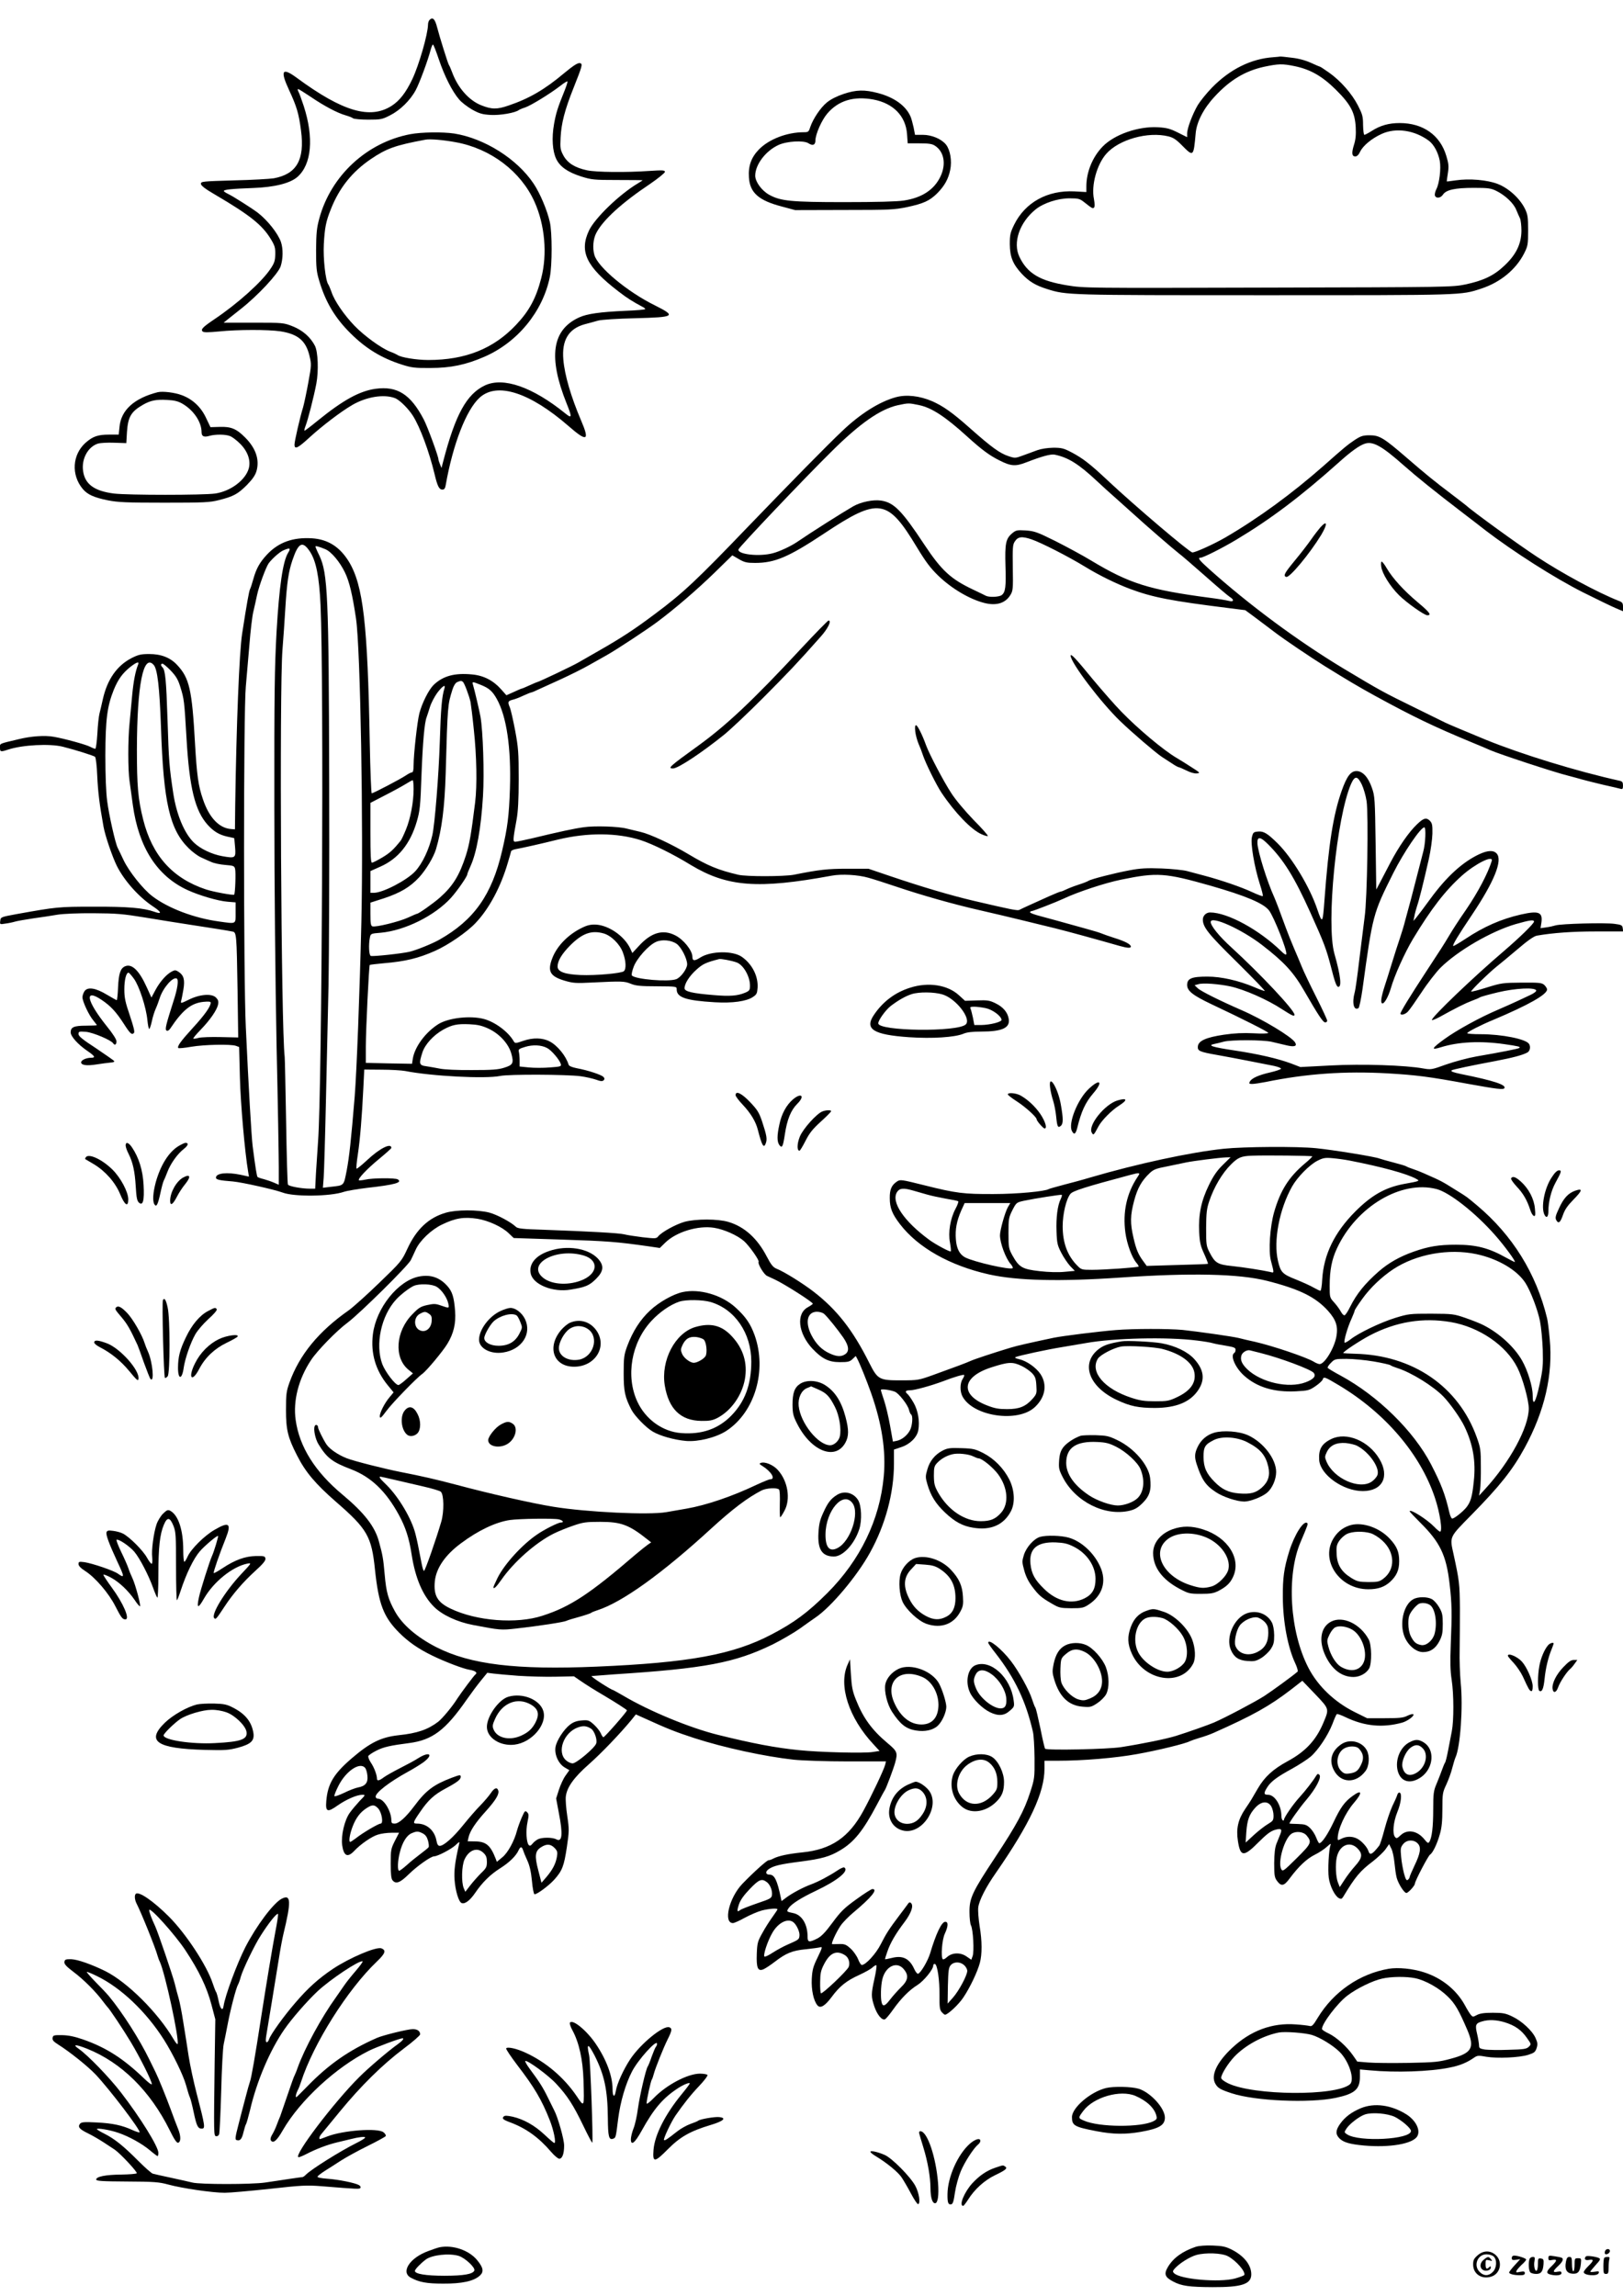 <?xml version="1.0" standalone="no"?>
<!DOCTYPE svg PUBLIC "-//W3C//DTD SVG 20010904//EN"
 "http://www.w3.org/TR/2001/REC-SVG-20010904/DTD/svg10.dtd">
<svg version="1.0" xmlns="http://www.w3.org/2000/svg"
 width="1240pt" height="1754pt" viewBox="0 0 1240 1754"
 preserveAspectRatio="xMidYMid meet">

<g transform="translate(0,1754) scale(0.1,-0.1)"
fill="#000000" stroke="none">
<path d="M3282 17388 c-7 -7 -12 -23 -12 -37 -1 -72 -69 -309 -120 -416 -49
-103 -97 -164 -157 -203 -165 -106 -375 -44 -722 211 -116 86 -133 61 -62 -92
58 -125 74 -178 91 -310 29 -222 -34 -331 -208 -363 -32 -5 -169 -13 -307 -16
-238 -7 -250 -8 -250 -26 0 -14 32 -39 120 -90 255 -150 348 -225 412 -329 33
-54 37 -69 36 -120 -1 -49 -7 -67 -36 -110 -66 -100 -251 -266 -428 -385 -89
-60 -107 -78 -91 -94 8 -8 41 -8 125 0 144 15 377 15 470 1 133 -21 193 -71
221 -185 16 -68 16 -72 -9 -209 -14 -77 -32 -160 -39 -185 -23 -73 -66 -260
-66 -286 0 -40 25 -28 112 52 96 88 240 198 327 249 109 64 243 86 328 54 35
-13 102 -79 137 -134 55 -86 125 -275 166 -446 22 -93 35 -119 60 -119 14 0
21 9 25 33 55 313 157 577 260 670 133 120 382 40 678 -217 142 -124 164 -115
97 41 -78 183 -126 347 -136 466 -13 148 40 236 163 270 32 8 78 21 103 28 26
7 147 15 282 18 306 8 318 15 150 99 -209 103 -436 292 -461 385 -15 53 -9
122 14 166 51 100 196 232 413 377 61 42 112 83 112 91 0 13 -16 14 -122 7
-173 -12 -402 -10 -473 5 -93 20 -148 55 -180 112 -24 45 -26 57 -22 137 5
109 32 213 98 378 68 171 71 184 53 191 -17 6 -49 -14 -124 -76 -147 -124
-267 -194 -424 -247 -89 -31 -130 -30 -210 2 -93 37 -178 133 -221 250 -10 27
-22 54 -26 59 -7 11 -71 214 -89 285 -17 66 -34 82 -58 58z m71 -302 c42 -125
102 -245 155 -306 18 -22 63 -56 99 -77 56 -31 78 -37 142 -41 72 -4 189 16
216 38 6 4 27 13 47 19 42 14 188 103 266 163 29 23 55 39 57 36 3 -2 -6 -31
-19 -64 -57 -141 -68 -178 -83 -261 -19 -108 -12 -208 17 -268 29 -59 87 -100
190 -133 80 -25 96 -27 278 -27 105 0 192 -1 192 -2 0 -1 -17 -12 -37 -24
-142 -85 -328 -265 -373 -360 -76 -161 -20 -277 225 -465 70 -54 106 -76 186
-119 11 -5 19 -13 19 -16 0 -4 -66 -10 -147 -13 -201 -9 -298 -23 -359 -51
-207 -95 -237 -302 -95 -657 43 -106 41 -118 -10 -76 -250 202 -473 280 -614
214 -140 -66 -226 -223 -319 -581 l-13 -50 -11 28 c-7 16 -12 32 -12 37 0 23
-84 252 -112 305 -101 194 -203 258 -370 235 -123 -18 -247 -86 -444 -246 -50
-41 -94 -74 -97 -74 -4 0 0 17 8 38 18 46 63 222 82 322 18 96 13 242 -11 289
-35 67 -94 118 -169 148 -71 28 -74 28 -300 28 l-228 0 24 20 c14 11 62 49
107 85 130 102 284 268 304 325 19 58 20 136 2 188 -24 66 -100 162 -175 221
-43 33 -185 123 -223 142 -21 10 -38 21 -38 25 0 11 63 17 225 23 163 6 282
36 338 85 108 96 126 298 48 540 -16 49 -34 98 -40 109 -7 12 -8 22 -3 22 4 0
47 -27 95 -59 101 -69 204 -124 268 -142 24 -7 50 -17 57 -23 8 -5 60 -10 115
-10 95 0 107 2 167 33 76 38 154 114 196 192 29 54 92 224 114 307 6 23 14 42
18 42 4 0 24 -51 45 -114z"/>
<path d="M3135 16515 c-333 -63 -608 -318 -696 -646 -19 -70 -23 -110 -24
-239 0 -135 3 -166 24 -235 48 -162 121 -285 241 -403 116 -115 236 -188 390
-237 75 -24 100 -27 220 -26 154 0 271 25 409 85 255 110 448 346 502 611 18
88 18 339 0 418 -20 90 -74 219 -124 294 -126 189 -375 346 -607 383 -88 13
-249 11 -335 -5z m350 -62 c265 -49 494 -223 598 -453 80 -176 100 -402 52
-585 -39 -152 -91 -249 -190 -354 -173 -185 -389 -271 -673 -271 -90 0 -212
20 -236 39 -6 4 -31 16 -56 25 -68 27 -197 120 -272 198 -78 81 -154 191 -175
257 -9 25 -20 51 -24 57 -22 27 -41 201 -35 309 7 125 16 173 53 265 64 164
163 287 305 384 121 82 187 106 418 149 35 7 140 -2 235 -20z"/>
<path d="M9730 17103 c-170 -11 -332 -91 -470 -232 -41 -42 -90 -103 -109
-134 -40 -69 -81 -177 -81 -216 l0 -29 -72 36 c-60 30 -85 36 -153 40 -149 8
-332 -56 -420 -147 -78 -80 -125 -195 -125 -305 l0 -43 -92 5 c-205 10 -376
-84 -460 -255 -29 -60 -33 -77 -33 -148 1 -98 23 -152 91 -226 57 -60 105 -89
194 -117 150 -47 149 -47 1665 -47 1527 0 1495 -1 1651 50 147 48 266 146 329
270 28 56 30 67 30 175 0 102 -3 121 -24 165 -39 79 -123 156 -206 189 -81 32
-219 44 -325 28 -36 -5 -66 -9 -66 -8 -1 0 2 29 8 63 8 52 6 73 -12 132 -47
159 -178 251 -356 251 -83 0 -148 -18 -215 -61 -25 -16 -50 -29 -55 -29 -5 0
-9 34 -10 75 0 66 -5 82 -39 149 -46 90 -132 188 -219 250 -36 25 -67 46 -70
46 -2 0 -33 13 -68 29 -41 19 -94 34 -148 40 -47 6 -87 10 -90 9 -3 -1 -25 -3
-50 -5z m160 -68 c121 -25 211 -76 316 -180 114 -113 146 -175 152 -288 3 -56
-1 -95 -13 -132 -20 -64 -17 -90 10 -90 13 0 26 13 37 37 22 45 87 100 164
135 109 50 252 29 362 -53 38 -30 69 -87 82 -152 11 -59 -3 -174 -26 -217 -9
-18 -14 -40 -11 -49 9 -24 44 -20 62 8 24 36 92 51 235 51 110 0 131 -3 172
-23 67 -33 132 -94 152 -144 10 -24 23 -54 29 -66 6 -13 11 -56 11 -95 -1
-101 -41 -183 -131 -267 -80 -76 -161 -114 -298 -143 -98 -20 -126 -21 -1505
-24 -1390 -4 -1406 -4 -1535 17 -210 34 -305 91 -366 217 -53 109 0 264 124
364 60 48 168 84 258 84 69 0 79 -3 113 -30 62 -49 65 -50 75 -40 6 6 5 30 -1
64 -22 105 22 264 94 346 97 110 319 172 476 133 36 -9 60 -25 104 -70 86 -87
87 -86 103 92 7 87 60 191 145 282 116 126 232 196 378 228 110 23 139 24 232
5z"/>
<path d="M6444 16822 c-51 -17 -98 -41 -127 -65 -48 -39 -106 -126 -127 -189
-11 -35 -15 -38 -48 -38 -129 0 -267 -53 -344 -132 -58 -60 -82 -125 -76 -213
7 -117 74 -176 249 -222 l104 -28 375 1 c347 0 383 2 480 22 126 27 172 48
229 104 56 56 87 110 101 181 14 68 0 151 -32 192 -34 43 -109 75 -177 75
l-60 0 -11 57 c-7 31 -17 68 -23 82 -36 83 -124 147 -249 180 -102 27 -166 26
-264 -7z m228 -42 c153 -29 248 -126 258 -265 l5 -70 90 0 c71 0 97 -4 118
-18 70 -45 87 -140 43 -234 -48 -102 -142 -164 -281 -185 -52 -8 -211 -12
-455 -12 -406 0 -486 8 -573 56 -58 32 -107 100 -107 146 0 85 81 191 179 235
64 29 191 36 227 13 33 -22 54 -14 54 21 0 47 48 156 91 206 85 99 201 134
351 107z"/>
<path d="M1205 14544 c-180 -46 -281 -137 -292 -266 l-6 -58 -74 0 c-84 0
-123 -13 -178 -61 -103 -91 -113 -247 -22 -355 36 -42 84 -64 192 -86 77 -15
141 -18 430 -18 305 0 348 2 418 20 111 28 144 46 213 115 44 45 64 74 74 108
24 87 -6 174 -88 256 -66 66 -107 83 -194 80 l-70 -2 -33 69 c-38 83 -102 144
-185 175 -55 21 -147 32 -185 23z m189 -88 c86 -50 146 -140 146 -217 0 -33
18 -41 62 -28 44 12 120 12 155 -2 15 -5 50 -31 76 -57 59 -58 84 -128 68
-189 -24 -89 -139 -176 -257 -193 -91 -13 -666 -13 -774 0 -149 19 -221 71
-235 171 -14 92 36 185 112 210 19 6 75 9 126 7 l92 -3 5 85 c8 116 31 156
124 209 56 32 101 41 184 36 55 -3 83 -10 116 -29z"/>
<path d="M6845 14506 c-125 -34 -272 -126 -412 -260 -121 -115 -380 -379 -709
-720 -401 -418 -505 -516 -719 -675 -158 -119 -258 -184 -435 -285 -74 -42
-142 -81 -150 -86 -40 -24 -305 -150 -315 -150 -2 0 -29 -11 -59 -25 -30 -14
-57 -25 -60 -25 -3 0 -31 -12 -61 -26 l-56 -25 -40 45 c-60 68 -134 106 -222
114 -133 13 -222 -11 -294 -80 -37 -36 -88 -137 -109 -217 -16 -63 -44 -312
-44 -396 0 -38 -4 -55 -13 -55 -7 0 -28 -11 -47 -24 -40 -27 -248 -136 -260
-136 -4 0 -11 174 -15 388 -16 907 -50 1200 -159 1381 -70 114 -160 171 -282
179 -146 9 -255 -30 -343 -123 -56 -60 -83 -107 -106 -190 -9 -33 -20 -67 -25
-76 -7 -14 -23 -100 -60 -339 -22 -142 -44 -694 -53 -1315 l-2 -180 -28 2
c-93 6 -170 88 -217 229 -35 101 -46 182 -60 424 -23 415 -43 501 -138 602
-52 55 -121 82 -212 82 -64 0 -83 -5 -135 -31 -112 -58 -185 -163 -219 -313
-9 -41 -21 -91 -26 -111 -5 -19 -13 -88 -16 -152 -4 -64 -11 -117 -16 -117 -5
0 -23 7 -40 16 -34 17 -192 61 -278 76 -67 12 -171 5 -265 -18 -156 -37 -145
-32 -145 -64 0 -34 4 -35 62 -16 109 36 318 47 418 22 96 -24 235 -68 246 -77
6 -5 14 -67 17 -147 6 -126 17 -215 48 -387 13 -71 67 -229 102 -300 57 -113
166 -235 273 -307 69 -45 75 -65 14 -43 -85 30 -204 40 -465 39 -269 0 -283
-2 -585 -56 -124 -23 -125 -23 -128 -52 -4 -28 -3 -28 40 -21 24 3 57 10 73
15 17 5 80 16 140 25 61 8 144 21 185 28 44 7 158 12 275 11 176 -1 223 -5
395 -33 107 -18 265 -43 350 -56 158 -24 277 -43 317 -51 30 -6 31 -21 38
-449 l5 -360 -133 3 c-74 2 -150 -1 -170 -6 -19 -6 -38 -8 -40 -5 -3 2 22 32
55 66 73 75 125 151 134 193 5 25 1 37 -16 54 -33 33 -125 25 -209 -17 -59
-29 -62 -29 -57 -9 3 11 11 50 17 86 13 76 3 110 -36 136 -23 15 -29 15 -52 3
-42 -22 -91 -78 -125 -141 l-31 -58 -35 77 c-59 131 -115 185 -168 161 -34
-16 -47 -55 -52 -160 -2 -54 -7 -98 -10 -98 -3 0 -37 19 -74 41 -87 53 -148
62 -172 28 -9 -13 -16 -34 -16 -47 0 -32 50 -139 84 -178 14 -18 26 -33 26
-35 0 -2 -38 -4 -83 -4 -92 0 -117 -11 -117 -51 0 -30 54 -91 125 -140 60 -41
68 -54 31 -54 -37 0 -76 -18 -76 -35 0 -22 42 -28 117 -16 37 6 85 12 105 14
23 1 35 6 30 12 -4 6 -67 49 -139 98 -102 66 -133 92 -133 108 0 20 4 21 58
17 56 -6 191 -63 207 -88 11 -18 25 -10 25 15 0 15 -27 58 -75 117 -155 194
-174 292 -37 199 68 -46 109 -90 169 -183 48 -75 60 -85 76 -69 8 8 -1 44 -31
134 -35 102 -42 136 -42 200 0 72 14 127 32 127 4 0 23 -21 41 -46 41 -56 94
-220 103 -316 4 -38 10 -68 14 -68 4 0 13 26 20 58 6 31 20 75 30 97 10 22 23
58 30 80 25 79 102 167 131 150 15 -10 6 -77 -26 -174 -57 -179 -66 -214 -53
-223 8 -5 18 0 28 14 96 144 160 195 254 205 40 4 56 2 56 -6 0 -29 -46 -94
-135 -191 -94 -103 -124 -144 -112 -156 3 -3 47 1 98 10 101 17 303 21 342 7
l24 -9 6 -234 c5 -200 38 -573 63 -719 l6 -37 -63 14 c-106 22 -189 13 -189
-22 0 -15 27 -21 130 -29 68 -6 319 -62 380 -85 87 -33 364 -30 468 6 24 8
103 21 175 30 215 24 274 41 236 65 -19 12 -194 11 -248 -2 -24 -5 -46 -7 -49
-5 -10 11 62 87 153 162 52 43 95 81 95 85 0 42 -89 -3 -183 -91 -43 -40 -80
-70 -83 -67 -3 3 1 52 10 109 17 112 31 283 42 506 l7 142 131 -1 c72 0 154
-5 181 -10 204 -40 614 -61 726 -38 65 14 511 12 614 -2 39 -5 91 -17 118 -26
35 -13 50 -14 59 -5 8 8 8 15 -1 25 -13 16 -117 51 -204 67 -39 8 -60 17 -63
28 -20 66 -86 147 -145 177 -53 28 -126 30 -199 5 -61 -21 -65 -21 -75 -4 -41
72 -142 147 -227 170 -105 28 -269 9 -347 -38 -98 -61 -182 -173 -197 -265
l-6 -39 -176 3 -177 4 0 122 c0 132 24 619 30 626 3 2 51 8 107 13 166 14 265
38 393 95 101 45 245 144 310 214 104 110 192 277 245 459 12 41 24 80 25 87
2 7 21 15 42 18 45 8 180 38 317 72 225 54 451 53 632 -5 89 -29 243 -104 383
-190 278 -167 512 -185 1076 -81 75 14 201 7 280 -16 33 -9 128 -39 210 -67
202 -68 438 -135 645 -182 117 -27 215 -50 305 -72 33 -8 114 -28 180 -44 115
-27 230 -58 435 -115 52 -15 117 -33 145 -41 58 -16 85 -18 85 -5 0 18 -45 41
-125 66 -44 14 -89 30 -100 35 -11 5 -63 21 -115 35 -238 66 -280 78 -352 97
-43 11 -78 24 -78 29 0 5 5 9 11 9 12 0 193 71 244 95 105 50 318 121 443 146
273 56 333 52 682 -47 268 -77 404 -134 446 -189 37 -49 138 -304 132 -333 -2
-9 -16 -1 -38 21 -168 164 -411 297 -545 297 -30 0 -55 -25 -55 -54 0 -59 43
-112 263 -328 121 -120 216 -218 210 -218 -6 0 -42 13 -79 29 -121 51 -253 81
-359 81 -120 0 -155 -14 -155 -64 0 -45 43 -79 186 -147 240 -113 434 -211
434 -219 0 -5 -49 -7 -112 -3 -81 4 -145 1 -228 -11 -134 -20 -193 -46 -198
-88 -4 -36 12 -43 149 -67 63 -11 173 -32 244 -46 72 -14 156 -31 188 -37 31
-7 56 -16 54 -22 -2 -5 -39 -18 -83 -28 -88 -20 -141 -44 -155 -70 -8 -15 -5
-18 18 -18 15 0 62 7 103 15 313 64 604 84 930 66 221 -13 316 -25 620 -81
221 -40 266 -45 274 -32 15 25 -80 57 -328 107 -67 14 -84 21 -75 29 5 6 162
39 334 71 131 25 207 45 244 65 21 11 27 45 13 66 -23 37 -208 74 -369 74 -57
0 -103 3 -103 8 0 9 103 62 200 102 266 112 410 193 410 232 0 8 -10 23 -21
34 -19 17 -37 19 -173 18 -144 -1 -156 -3 -266 -37 -63 -20 -117 -34 -120 -31
-5 6 133 141 195 191 22 17 93 76 158 131 78 67 128 102 150 105 120 21 270
32 450 32 l208 0 -3 25 c-3 22 -9 26 -63 33 -72 10 -410 1 -451 -12 -16 -5
-48 -12 -71 -15 l-43 -6 7 45 c10 78 -22 90 -158 59 -149 -34 -282 -92 -423
-186 -49 -32 -91 -57 -93 -54 -7 7 39 83 142 236 171 255 237 418 190 470 -24
27 -68 25 -133 -5 -126 -59 -248 -169 -373 -340 -48 -66 -97 -131 -109 -145
l-21 -25 7 35 c3 19 13 55 21 80 17 49 49 179 90 360 14 63 26 150 27 192 1
67 -2 80 -20 99 -27 26 -47 21 -98 -28 -62 -59 -139 -170 -204 -294 -32 -62
-70 -134 -83 -159 l-24 -45 -5 355 c-5 336 -6 359 -28 421 -28 82 -71 129
-118 129 -44 0 -74 -40 -113 -150 -65 -184 -100 -406 -132 -838 -13 -178 -16
-181 -55 -67 -57 169 -191 392 -302 502 -77 76 -107 95 -149 91 -35 -3 -39 -6
-48 -42 -12 -48 19 -230 60 -358 16 -49 26 -90 23 -93 -3 -3 -40 11 -83 31
-84 39 -233 90 -360 124 -44 12 -105 28 -135 36 -30 8 -118 17 -195 20 -112 4
-161 2 -245 -14 -113 -21 -298 -68 -315 -81 -5 -4 -40 -18 -78 -30 -37 -12
-79 -29 -95 -37 -15 -7 -31 -14 -36 -14 -5 0 -45 -16 -90 -36 -44 -20 -110
-50 -146 -66 -36 -16 -72 -33 -81 -38 -15 -8 -59 1 -350 69 -178 42 -391 105
-639 189 l-165 56 -160 0 c-152 0 -215 -7 -410 -46 -75 -14 -364 -15 -425 0
-153 36 -233 69 -380 157 -129 77 -292 153 -365 170 -39 9 -87 21 -109 26 -60
16 -243 22 -326 10 -73 -10 -185 -34 -400 -86 -58 -13 -113 -25 -123 -25 -19
0 -19 13 10 170 11 60 16 151 16 310 0 202 -3 240 -27 369 -15 79 -33 159 -41
178 -17 41 -15 48 22 58 15 3 52 17 81 31 29 13 56 24 59 24 4 0 25 8 47 19
23 10 102 46 176 80 74 34 173 83 220 110 47 26 108 61 135 76 78 44 301 191
385 253 139 104 301 243 439 377 l136 133 50 -29 c43 -25 61 -29 124 -29 151
0 255 44 528 225 417 277 484 267 708 -105 68 -112 103 -159 165 -219 101 -97
237 -178 351 -207 91 -23 160 -2 198 60 20 32 22 46 19 208 -2 152 -1 178 15
201 24 38 54 42 128 17 71 -24 278 -129 409 -209 104 -64 238 -130 345 -170
172 -64 310 -91 760 -147 l119 -15 76 -56 c41 -31 109 -82 150 -113 73 -56
274 -191 381 -258 181 -112 250 -153 384 -227 293 -160 446 -234 750 -360 50
-20 108 -45 130 -55 71 -31 486 -168 595 -195 36 -9 85 -23 110 -30 25 -7 97
-25 160 -40 63 -14 123 -28 133 -31 13 -4 17 1 17 25 0 24 -5 32 -22 36 -334
74 -753 203 -1028 315 -150 62 -289 120 -310 131 -8 4 -116 57 -240 118 -225
110 -255 126 -535 294 -347 209 -720 485 -1027 760 -77 69 -90 87 -65 87 20 0
165 73 272 137 264 158 493 331 784 591 91 82 156 129 199 143 61 20 129 -17
297 -166 102 -90 236 -198 445 -358 91 -70 170 -130 175 -135 218 -167 532
-367 750 -477 110 -55 224 -110 253 -122 l52 -22 0 33 c0 29 -5 36 -32 46
-162 64 -433 210 -627 338 -146 96 -487 343 -547 397 -7 5 -53 42 -104 80
-134 101 -202 157 -342 278 -177 153 -209 172 -283 172 -52 0 -67 -5 -115 -36
-51 -34 -81 -58 -235 -195 -244 -215 -500 -402 -752 -549 -90 -52 -229 -115
-253 -115 -22 1 -439 355 -645 548 -136 128 -193 172 -279 217 -59 31 -76 35
-139 35 -44 -1 -91 -8 -122 -19 -27 -10 -77 -28 -109 -40 -57 -21 -61 -22
-109 -6 -68 22 -131 68 -297 215 -134 119 -205 169 -290 206 -93 40 -195 52
-275 30z m179 -61 c95 -20 200 -89 366 -240 109 -99 171 -145 246 -182 89 -45
123 -47 207 -14 116 45 185 64 215 58 102 -21 182 -70 322 -201 36 -34 103
-95 150 -136 46 -41 107 -96 135 -121 87 -80 299 -263 339 -294 22 -16 113
-95 204 -175 90 -80 175 -152 188 -160 36 -22 31 -40 -8 -30 -18 5 -85 16
-148 24 -461 61 -611 108 -905 285 -66 40 -189 106 -272 148 -139 69 -159 76
-226 81 -67 4 -75 2 -104 -22 -49 -41 -56 -79 -51 -250 5 -159 0 -200 -29
-222 -21 -15 -95 -18 -121 -5 -9 5 -53 26 -97 47 -171 81 -241 145 -373 344
-171 259 -232 321 -330 336 -60 9 -153 -10 -212 -43 -85 -49 -322 -199 -430
-273 -47 -32 -134 -73 -185 -86 -104 -28 -272 -9 -263 29 4 17 506 546 707
744 221 220 377 328 512 358 82 17 81 17 163 0z m-4657 -1117 c48 -72 72 -193
82 -410 26 -572 11 -3699 -19 -4098 -5 -69 -12 -178 -16 -242 l-6 -118 -41 0
c-62 0 -160 18 -167 31 -4 6 -10 222 -14 480 -5 258 -9 482 -11 497 -27 216
-41 2805 -17 3107 7 88 17 231 22 318 12 197 25 283 55 370 45 132 76 148 132
65z m118 17 c45 -18 111 -96 150 -177 34 -69 58 -171 85 -353 34 -228 57
-1586 41 -2315 -13 -554 -36 -1144 -51 -1335 -28 -341 -42 -464 -61 -565 -24
-121 -17 -114 -123 -126 l-59 -7 6 79 c3 43 11 304 17 579 6 275 15 676 20
890 4 215 7 919 5 1565 -3 1411 -11 1581 -75 1716 -17 34 -30 65 -30 69 0 7
27 0 75 -20z m-284 -28 c-40 -65 -68 -258 -88 -602 -15 -273 -18 -470 -17
-1345 0 -601 8 -1352 17 -1817 10 -436 17 -854 17 -928 l0 -135 -37 16 c-21 9
-56 21 -78 27 -22 5 -43 13 -47 16 -6 6 -16 67 -38 238 -9 76 -31 449 -52 908
-18 380 -18 2407 0 2600 7 77 19 223 28 325 8 102 21 212 29 245 8 33 21 92
29 130 15 70 69 216 90 244 29 37 83 85 111 97 51 22 59 18 36 -19z m-1146
-854 c-20 -49 -35 -126 -45 -232 -6 -64 -15 -160 -20 -214 -13 -126 -13 -359
0 -445 5 -37 16 -119 25 -182 45 -324 186 -543 418 -649 89 -41 232 -83 305
-89 l62 -5 0 -78 c0 -91 9 -87 -127 -68 -190 26 -388 101 -509 193 -72 55
-177 187 -219 274 -20 43 -40 84 -45 94 -18 32 -68 255 -81 358 -9 65 -14 199
-14 350 1 276 14 375 64 500 34 83 69 130 130 178 47 36 67 41 56 15z m119 -2
c29 -32 45 -169 56 -479 19 -573 67 -779 211 -921 28 -28 70 -59 92 -69 23
-11 59 -27 80 -36 21 -10 69 -20 107 -23 64 -5 71 -8 76 -30 7 -25 1 -190 -7
-197 -7 -7 -162 22 -216 40 -255 85 -410 258 -479 533 -40 159 -48 259 -48
536 1 494 49 734 128 646z m130 -43 c40 -42 56 -68 73 -123 30 -96 31 -107 48
-395 22 -379 65 -553 161 -660 47 -52 89 -77 152 -91 29 -6 52 -11 52 -12 0
-1 3 -32 6 -69 7 -83 2 -86 -98 -68 -79 14 -167 56 -216 103 -73 70 -133 213
-158 375 -31 205 -34 248 -44 562 -10 307 -17 381 -39 403 -14 14 -14 27 1 27
6 0 35 -24 62 -52z m2232 -86 c11 -7 48 -105 59 -155 3 -16 15 -110 25 -210
22 -202 26 -427 10 -557 -31 -249 -43 -316 -70 -403 -50 -155 -100 -236 -201
-325 -53 -46 -161 -122 -173 -122 -3 0 -33 -13 -68 -29 -69 -32 -250 -76 -273
-67 -12 4 -15 25 -15 93 l0 88 103 33 c126 42 199 85 269 160 53 58 111 155
129 215 45 152 66 319 74 576 15 532 15 525 52 644 10 31 23 51 37 57 27 11
29 11 42 2z m136 -23 c63 -25 90 -48 123 -107 76 -135 111 -376 101 -687 -7
-207 -18 -296 -60 -475 -78 -335 -214 -528 -479 -678 -53 -30 -173 -79 -227
-92 -58 -14 -281 -38 -297 -32 -14 4 -18 86 -7 140 6 30 7 31 83 37 185 17
412 130 536 266 48 53 125 164 125 180 0 5 11 32 24 61 48 105 81 290 96 536
11 175 0 498 -19 607 -9 49 -44 199 -57 243 -8 27 -7 27 58 1z m-276 -26 c-20
-63 -28 -152 -36 -413 -8 -253 -38 -627 -57 -710 -24 -107 -76 -217 -131 -276
-64 -69 -246 -163 -314 -164 l-28 0 0 83 0 83 76 34 c136 60 229 174 279 347
23 79 27 115 35 348 10 258 23 406 40 448 4 12 16 47 25 77 9 30 35 79 56 108
39 51 65 68 55 35z m7008 -735 c14 -29 31 -87 37 -128 15 -102 5 -748 -15
-885 -7 -55 -25 -199 -40 -320 -14 -121 -30 -236 -36 -256 -22 -80 -7 -142 29
-120 6 4 20 70 31 147 78 569 79 573 236 887 78 155 208 347 236 347 14 0 9
-123 -8 -185 -9 -33 -27 -103 -40 -155 -13 -52 -37 -144 -53 -205 -16 -60 -37
-137 -46 -170 -8 -33 -26 -91 -39 -130 -13 -38 -41 -124 -61 -190 -20 -66 -45
-145 -55 -175 -26 -80 -34 -127 -21 -134 15 -9 47 47 67 114 28 99 106 271
169 377 140 232 247 370 374 484 105 93 243 161 228 112 -29 -94 -104 -237
-194 -369 -65 -94 -102 -152 -133 -204 -38 -64 -63 -103 -176 -275 -121 -185
-194 -304 -194 -317 0 -17 37 -7 57 15 12 12 58 78 104 147 45 69 110 152 143
186 133 132 388 280 576 335 109 31 140 35 140 19 0 -15 -113 -125 -230 -225
-232 -198 -550 -502 -550 -526 0 -5 26 5 58 22 122 68 199 106 247 124 28 10
55 22 61 26 6 5 68 22 139 39 136 32 284 39 292 14 2 -7 -18 -22 -44 -34 -26
-12 -70 -33 -98 -46 -27 -13 -95 -43 -150 -67 -139 -59 -315 -156 -409 -224
-100 -73 -106 -87 -28 -63 134 42 303 50 485 24 112 -16 125 -20 115 -29 -5
-6 -142 -33 -328 -65 -63 -11 -167 -39 -230 -61 -111 -40 -116 -41 -175 -31
-134 25 -470 36 -710 23 l-230 -12 -70 27 c-103 38 -249 72 -435 100 -167 25
-207 38 -154 49 16 3 49 11 74 18 57 15 299 14 365 -1 28 -7 77 -18 110 -26
65 -16 88 -8 69 22 -27 43 -247 176 -409 246 -163 71 -310 144 -334 167 l-24
23 29 8 c35 11 154 2 244 -17 106 -23 284 -101 396 -175 78 -50 94 -57 94 -41
0 34 -258 309 -482 514 -92 83 -158 165 -158 194 0 51 235 -54 394 -177 167
-129 239 -207 321 -350 107 -185 143 -240 160 -240 8 0 15 6 15 13 0 8 -38 90
-85 183 -47 93 -96 196 -109 229 -13 33 -41 98 -61 145 -20 47 -47 114 -60
150 -46 127 -76 205 -89 235 -54 118 -124 342 -129 411 -3 56 21 55 81 -5 120
-120 201 -251 323 -521 107 -237 122 -278 159 -420 27 -108 41 -146 53 -148
30 -6 20 85 -28 253 -64 229 16 1040 127 1296 29 65 49 64 82 -3z m-7244 -37
c0 -97 -24 -225 -59 -309 -16 -39 -34 -77 -40 -84 -56 -70 -83 -94 -140 -128
-37 -22 -73 -40 -79 -40 -9 0 -12 58 -12 229 l0 228 110 57 c61 31 132 70 158
86 26 16 50 30 55 30 4 0 7 -31 7 -69z m571 -1828 c84 -39 153 -114 175 -189
21 -75 14 -89 -54 -110 -46 -15 -95 -18 -247 -18 -108 -1 -214 4 -245 11 -30
6 -76 14 -102 18 -56 7 -59 18 -31 105 20 62 84 132 158 174 69 38 107 46 201
42 64 -3 94 -10 145 -33z m448 -148 c33 -16 95 -89 105 -121 6 -20 2 -22 -83
-28 -49 -4 -121 -4 -160 0 l-71 7 0 46 c0 25 -3 55 -6 67 -5 18 2 23 48 37 59
18 123 15 167 -8z"/>
<path d="M10089 13513 c-14 -16 -46 -57 -71 -93 -25 -36 -82 -110 -127 -164
-78 -95 -89 -115 -64 -123 25 -9 179 177 266 319 51 85 49 119 -4 61z"/>
<path d="M10553 13211 c7 -52 67 -149 135 -217 57 -57 194 -154 217 -154 35 0
17 24 -73 99 -107 90 -191 182 -237 260 -16 28 -34 51 -39 51 -5 0 -6 -18 -3
-39z"/>
<path d="M6118 12583 c-366 -394 -568 -583 -779 -736 -224 -162 -241 -177
-197 -177 39 0 222 122 392 259 50 41 186 169 301 285 182 183 256 260 432
459 58 64 89 127 63 127 -5 0 -101 -98 -212 -217z"/>
<path d="M8180 12531 c0 -53 232 -359 379 -500 90 -87 270 -241 317 -272 22
-14 57 -38 80 -52 22 -15 44 -27 48 -27 4 0 31 -11 59 -25 29 -15 63 -25 80
-23 29 3 27 5 -39 47 -38 25 -90 57 -117 73 -98 58 -290 218 -420 352 -49 50
-146 161 -217 246 -133 163 -170 201 -170 181z"/>
<path d="M6993 11951 c3 -27 15 -69 25 -93 11 -24 25 -61 32 -83 20 -62 103
-230 143 -290 103 -154 228 -283 305 -317 24 -11 46 -17 49 -14 4 3 -45 59
-109 123 -67 70 -138 154 -171 206 -57 87 -167 296 -192 365 -28 78 -65 152
-76 152 -8 0 -10 -15 -6 -49z"/>
<path d="M4453 10456 c-109 -51 -198 -141 -234 -237 -38 -99 -16 -137 94 -170
65 -19 85 -21 217 -14 222 11 242 10 290 -10 37 -15 73 -19 197 -19 153 -1
153 -1 153 -24 0 -61 70 -85 291 -98 135 -8 242 7 291 40 29 19 33 28 36 70 6
88 -41 181 -119 236 -68 49 -237 47 -318 -4 -45 -29 -61 -27 -61 5 0 48 -67
132 -131 164 -94 48 -184 22 -277 -80 l-51 -55 -16 35 c-45 94 -161 175 -260
182 -37 2 -64 -3 -102 -21z m158 -46 c58 -16 125 -82 148 -146 24 -63 27 -126
7 -143 -19 -16 -216 -34 -331 -29 -119 5 -175 25 -175 65 0 43 32 96 96 161
92 92 162 118 255 92z m559 -80 c35 -25 80 -113 80 -156 0 -35 -49 -101 -84
-114 -62 -22 -309 -1 -338 28 -5 5 1 34 13 66 24 65 114 166 171 191 45 21
117 14 158 -15z m456 -141 c52 -17 104 -106 104 -178 0 -34 -4 -40 -37 -54
-57 -24 -116 -29 -243 -18 -160 13 -220 27 -220 52 0 36 38 95 92 143 48 43
72 54 173 80 13 3 91 -11 131 -25z"/>
<path d="M6953 9995 c-115 -36 -209 -107 -277 -209 -72 -107 -4 -150 269 -169
177 -12 351 -1 417 27 25 11 69 16 135 16 159 0 221 28 210 96 -8 51 -43 92
-101 120 -45 22 -61 25 -142 22 l-91 -3 -46 42 c-87 80 -234 103 -374 58z
m247 -51 c102 -30 223 -185 179 -229 -60 -60 -669 -52 -669 8 0 24 57 103 96
133 55 42 112 75 159 90 56 18 171 17 235 -2z m331 -105 c51 -11 115 -57 121
-88 4 -17 -85 -40 -157 -41 l-51 0 -10 53 c-6 28 -14 60 -18 70 -7 14 -3 17
27 17 20 0 59 -5 88 -11z"/>
<path d="M8023 9233 c3 -27 13 -70 22 -97 9 -27 20 -82 24 -122 8 -81 13 -93
36 -74 19 16 19 55 0 162 -22 129 -96 245 -82 131z"/>
<path d="M8319 9223 c-86 -80 -160 -266 -129 -323 16 -31 28 -24 40 23 31 127
62 195 124 267 77 90 50 113 -35 33z"/>
<path d="M5620 9174 c0 -8 24 -41 54 -72 62 -66 100 -129 116 -192 31 -121 45
-145 60 -105 13 33 8 61 -28 170 -23 68 -36 88 -92 147 -64 67 -110 89 -110
52z"/>
<path d="M7700 9180 c0 -5 31 -29 70 -54 66 -43 150 -119 150 -136 0 -12 50
-70 61 -70 21 0 6 52 -31 108 -41 61 -101 116 -157 146 -35 17 -93 22 -93 6z"/>
<path d="M6056 9140 c-49 -43 -85 -110 -101 -188 -19 -85 -19 -133 -1 -158 21
-28 28 -14 42 78 17 115 46 187 95 236 62 61 31 89 -35 32z"/>
<path d="M8538 9134 c-97 -29 -227 -190 -197 -245 13 -24 15 -22 51 46 24 46
101 124 157 159 69 44 64 62 -11 40z"/>
<path d="M6283 9050 c-45 -18 -148 -133 -172 -192 -22 -54 -23 -108 -3 -108 5
0 25 34 46 75 30 59 54 90 117 147 43 39 79 75 79 80 0 10 -39 9 -67 -2z"/>
<path d="M960 8790 c0 -12 10 -40 22 -63 33 -66 48 -133 55 -249 5 -85 10
-111 24 -124 31 -28 43 14 36 135 -6 112 -36 209 -89 287 -26 38 -48 44 -48
14z"/>
<path d="M1365 8786 c-75 -45 -138 -145 -175 -277 -21 -79 -26 -145 -10 -169
15 -24 26 -2 45 84 9 44 21 87 25 95 5 9 18 40 29 69 25 66 79 140 126 176 33
26 39 46 12 46 -7 0 -30 -11 -52 -24z"/>
<path d="M9350 8765 c-256 -27 -660 -114 -1025 -221 -49 -15 -138 -39 -197
-54 -59 -16 -111 -30 -115 -33 -29 -18 -245 -38 -421 -38 -231 -1 -286 6 -530
67 -172 43 -184 45 -207 30 -43 -28 -58 -61 -57 -129 0 -74 18 -120 78 -198
138 -180 382 -317 680 -384 216 -48 541 -56 1004 -24 540 37 906 29 1120 -25
251 -64 372 -124 468 -231 61 -69 76 -119 62 -196 -17 -90 -90 -209 -128 -209
-8 0 -29 8 -46 19 -58 34 -308 119 -447 151 -46 10 -102 23 -124 29 -48 12
-317 50 -430 62 -108 10 -375 10 -510 -1 -126 -10 -408 -45 -475 -59 -170 -36
-283 -61 -330 -76 -129 -39 -277 -88 -305 -101 -33 -15 -113 -45 -285 -107
-111 -40 -119 -41 -240 -41 -172 -1 -184 5 -248 132 -126 252 -248 408 -427
546 -82 63 -224 152 -283 175 -26 11 -41 30 -74 93 -72 139 -171 228 -293 264
-80 24 -247 24 -334 1 -65 -18 -174 -77 -202 -111 -14 -18 -21 -18 -120 -7
-57 7 -120 17 -139 22 -37 10 -276 23 -614 35 -164 5 -201 9 -215 23 -36 35
-142 92 -202 108 -87 23 -254 23 -334 -1 -130 -38 -223 -125 -292 -274 -44
-95 -48 -100 -216 -262 -94 -91 -198 -184 -231 -208 -232 -162 -378 -341 -454
-552 -24 -67 -27 -89 -27 -210 0 -151 14 -210 83 -345 65 -129 140 -218 299
-357 240 -208 272 -265 298 -519 28 -263 65 -360 184 -480 71 -71 147 -124
254 -176 97 -47 235 -100 284 -108 43 -7 63 -22 47 -34 -11 -7 -112 -143 -140
-186 -37 -60 -115 -153 -146 -177 -79 -60 -159 -88 -303 -103 -134 -15 -217
-56 -356 -175 -140 -120 -185 -196 -196 -327 -7 -84 8 -90 86 -35 65 46 148
82 188 82 27 0 26 -1 -19 -47 -25 -27 -59 -67 -76 -91 -40 -56 -67 -173 -58
-245 12 -85 41 -100 92 -46 49 52 134 111 182 125 25 8 71 14 103 14 l58 0
-32 -62 c-30 -60 -32 -69 -32 -174 0 -79 4 -116 14 -127 25 -31 57 -20 123 45
64 63 170 138 195 138 26 0 128 53 162 84 33 31 34 31 28 6 -31 -135 -39 -201
-34 -269 6 -85 32 -170 54 -178 25 -10 64 20 103 77 55 81 117 142 192 189 68
43 121 94 140 137 14 30 25 30 34 2 4 -13 18 -48 32 -78 18 -39 29 -85 36
-157 5 -57 14 -103 20 -103 21 0 108 65 150 111 62 69 75 104 97 250 18 122
18 135 3 237 -9 59 -14 126 -11 149 8 70 62 146 176 246 96 85 234 229 323
336 l36 45 69 -31 c173 -79 237 -104 378 -150 225 -73 539 -141 760 -165 69
-7 244 -13 412 -13 l292 0 -6 -25 c-9 -37 -105 -240 -168 -355 -110 -201 -245
-293 -465 -315 -108 -11 -181 -27 -219 -46 -14 -8 -32 -14 -39 -14 -13 0 -114
-91 -200 -180 -101 -105 -148 -300 -72 -300 9 0 50 18 91 41 41 22 99 47 129
55 54 14 120 19 120 9 0 -3 -17 -29 -38 -58 -21 -29 -56 -83 -77 -122 -36 -64
-40 -77 -43 -160 -4 -109 8 -137 53 -117 15 7 53 32 84 56 87 67 135 86 236
96 50 5 99 12 111 15 19 6 17 -2 -19 -77 -35 -71 -41 -95 -45 -165 -4 -83 14
-168 44 -202 22 -25 57 -4 107 63 61 83 113 125 212 170 44 20 90 46 102 58
13 12 26 19 29 15 3 -3 -3 -49 -15 -102 -26 -118 -26 -136 -1 -212 22 -64 58
-107 81 -98 8 3 36 37 63 75 58 82 123 149 187 188 48 31 119 118 119 147 0 9
6 15 13 13 19 -7 36 -122 35 -240 -1 -91 2 -111 17 -128 10 -11 21 -20 25 -20
21 0 106 79 141 133 49 73 106 192 125 262 18 66 18 168 -2 285 -8 52 -13 115
-10 140 7 54 59 156 135 264 260 375 371 613 371 795 l0 61 100 0 c196 0 443
21 608 51 157 28 370 80 402 98 8 4 42 16 75 26 33 9 80 26 105 37 304 135
429 205 598 335 l82 64 98 -102 c110 -116 108 -111 62 -221 -56 -132 -136
-218 -273 -292 -112 -61 -175 -119 -227 -208 -53 -91 -47 -83 -97 -157 -54
-80 -70 -150 -55 -245 19 -122 44 -123 160 -6 57 57 88 81 120 91 51 15 60 8
43 -34 -7 -18 -20 -50 -29 -72 -11 -28 -16 -73 -17 -147 0 -93 3 -110 21 -135
33 -45 54 -41 98 19 68 91 129 149 191 180 33 16 75 44 94 62 26 24 32 26 26
11 -13 -36 -21 -189 -13 -249 9 -64 46 -139 78 -156 16 -8 22 -6 33 12 93 154
128 196 229 272 35 28 77 67 93 89 l28 40 17 -34 c10 -19 20 -68 24 -109 4
-41 11 -92 17 -114 13 -47 57 -116 74 -116 14 0 65 56 65 71 0 19 102 214 116
222 20 12 54 81 75 157 14 48 19 98 19 190 0 118 2 129 30 188 16 35 37 91 45
125 9 34 20 71 25 82 37 78 59 388 40 570 -6 66 -10 179 -8 250 1 72 2 216 2
320 -2 187 -4 207 -48 410 -31 140 -36 128 137 304 217 221 313 342 406 512
153 282 217 559 191 831 -6 68 -15 139 -20 158 -83 342 -264 634 -535 862 -84
70 -74 63 -155 113 -121 76 -115 72 -255 134 -22 10 -58 24 -80 31 -22 7 -44
16 -50 20 -5 4 -48 17 -95 29 -47 12 -96 26 -110 31 -38 15 -362 67 -484 79
-146 15 -550 12 -706 -4z m676 -58 c2 -2 -23 -27 -57 -55 -123 -104 -187 -206
-235 -373 -31 -110 -44 -294 -24 -369 26 -100 26 -94 -6 -86 -65 14 -204 36
-291 45 -110 11 -130 24 -170 101 -27 52 -28 61 -28 190 1 114 4 146 24 205
36 107 99 214 166 280 54 54 78 64 161 67 102 4 455 0 460 -5z m-683 -65 c-44
-43 -72 -83 -107 -155 -59 -121 -80 -223 -74 -358 4 -81 10 -106 38 -167 18
-40 31 -74 29 -76 -2 -2 -108 -6 -236 -9 l-232 -7 -24 33 c-39 52 -56 90 -77
182 -26 112 -25 170 5 283 26 97 57 152 118 210 29 28 48 36 133 52 54 11 122
25 149 31 54 11 249 36 303 38 l34 1 -59 -58z m967 33 c251 -49 440 -101 510
-140 30 -16 29 -17 -94 -39 -143 -27 -247 -86 -371 -210 -160 -161 -241 -328
-253 -518 -2 -49 -9 -88 -14 -88 -5 0 -28 11 -51 24 -23 14 -84 41 -135 62
-104 41 -118 55 -138 142 -36 153 10 395 108 569 40 71 132 165 193 196 43 22
59 25 115 20 36 -3 94 -11 130 -18z m-1620 -127 c-82 -124 -113 -266 -92 -423
12 -88 50 -192 85 -232 11 -13 18 -25 16 -28 -7 -7 -262 -25 -355 -25 -79 0
-83 1 -114 33 -75 76 -111 174 -111 300 0 93 27 208 59 247 19 23 109 52 457
145 76 20 80 19 55 -17z m2286 -91 c99 -26 296 -181 445 -350 73 -82 164 -207
152 -207 -3 0 -34 15 -68 34 -130 73 -226 98 -381 98 -131 0 -210 -13 -323
-53 -108 -38 -192 -86 -267 -151 -106 -93 -169 -171 -219 -271 -16 -33 -35
-62 -42 -64 -6 -3 -19 10 -28 27 -9 17 -32 49 -51 70 -35 38 -35 40 -35 128 0
119 16 202 56 287 149 319 491 522 761 452z m-4001 -11 c28 -8 75 -21 105 -30
30 -9 95 -23 145 -32 49 -8 92 -17 96 -20 4 -2 -5 -29 -21 -58 -40 -76 -57
-180 -42 -258 6 -34 9 -64 6 -67 -6 -6 -115 52 -164 88 -194 142 -295 291
-246 366 19 29 48 32 121 11z m1129 -65 c-24 -48 -36 -141 -32 -247 3 -91 7
-107 37 -165 18 -35 49 -80 68 -101 l35 -36 -78 -7 c-48 -5 -122 -3 -192 5
-132 15 -156 29 -208 122 -27 50 -29 59 -29 169 0 109 2 119 30 175 30 58 31
59 90 72 86 18 279 48 287 45 3 -2 0 -16 -8 -32z m-404 -63 c-21 -37 -60 -174
-60 -214 0 -60 45 -180 83 -221 11 -13 17 -26 14 -30 -17 -16 -292 46 -363 82
-43 23 -66 67 -71 139 -6 74 6 139 41 219 l26 57 175 0 174 0 -19 -32z m-4051
-88 c83 -14 186 -61 236 -109 l40 -38 370 -12 c343 -11 419 -17 658 -51 l88
-13 42 41 c84 82 251 133 374 113 75 -12 177 -57 228 -102 39 -35 118 -146
111 -158 -9 -14 41 -97 64 -107 14 -7 41 -19 60 -28 71 -33 290 -172 290 -185
0 -3 -17 -15 -37 -26 -92 -49 -76 -198 33 -316 75 -79 125 -104 211 -104 61 0
75 3 96 23 l25 24 12 -22 c19 -36 70 -161 105 -260 83 -236 115 -443 97 -638
-30 -331 -180 -640 -432 -892 -148 -147 -251 -224 -425 -315 -293 -154 -629
-216 -1337 -246 -615 -26 -963 16 -1223 148 -149 76 -261 172 -317 273 -52 94
-67 146 -79 283 -11 124 -15 146 -44 252 -31 115 -112 219 -277 357 -211 175
-331 367 -359 571 -21 146 22 314 117 457 46 71 198 227 280 287 93 70 463
435 483 478 11 22 27 57 37 79 31 69 119 153 201 192 103 50 168 60 272 44z
m7631 -270 c165 -35 312 -122 375 -221 39 -61 94 -205 111 -292 9 -45 18 -143
21 -217 3 -120 1 -149 -24 -264 -30 -140 -53 -176 -53 -84 0 66 -38 189 -81
265 -59 104 -175 210 -296 271 -23 12 -83 36 -135 54 -90 31 -98 32 -263 33
-163 0 -174 -1 -275 -32 -113 -35 -282 -116 -343 -165 -21 -16 -41 -27 -44
-24 -9 8 23 119 53 183 13 30 24 57 24 62 0 5 26 45 58 89 59 83 148 168 237
227 175 115 423 160 635 115z m-4983 -457 c29 -26 104 -120 147 -182 42 -62
46 -103 14 -125 -30 -21 -64 -20 -118 5 -61 27 -106 73 -141 141 -50 99 -31
177 42 178 21 0 45 -7 56 -17z m4787 -62 c217 -37 424 -178 509 -348 40 -78
87 -249 87 -312 0 -143 -143 -408 -334 -616 l-46 -50 8 45 c4 25 7 106 6 180
0 125 -3 142 -31 220 -139 389 -489 629 -932 639 -47 1 -87 4 -88 5 -7 7 126
95 206 137 199 103 402 136 615 100z m-1939 -141 c50 -6 104 -15 120 -20 17
-5 63 -14 103 -20 59 -10 72 -15 72 -30 0 -10 -4 -22 -10 -25 -33 -20 8 -114
77 -175 98 -87 228 -126 393 -118 94 5 103 7 150 39 28 19 53 42 56 52 7 23
15 20 124 -45 354 -212 622 -526 733 -859 39 -116 60 -259 39 -259 -4 0 -24
16 -43 36 -56 58 -189 142 -189 119 0 -3 37 -42 83 -88 149 -148 197 -247 222
-465 18 -151 19 -228 9 -464 -5 -133 -4 -200 7 -270 17 -112 17 -311 1 -393
-6 -33 -19 -98 -28 -145 -9 -47 -19 -89 -24 -95 -4 -5 -14 -30 -23 -55 -9 -25
-27 -72 -41 -105 -23 -54 -26 -73 -26 -197 0 -133 -10 -217 -30 -248 -8 -12
-14 -9 -36 18 -54 68 -131 82 -183 33 -27 -25 -32 -27 -43 -13 -21 25 -13 113
17 188 30 72 38 144 18 151 -6 2 -15 -6 -18 -19 -4 -13 -21 -52 -38 -86 -16
-35 -43 -114 -59 -175 -16 -61 -34 -118 -41 -126 -53 -68 -71 -76 -82 -41 -9
30 -53 79 -86 95 -36 19 -82 19 -119 0 -28 -14 -30 -14 -30 2 1 70 57 193 124
271 68 79 62 106 -10 53 -61 -44 -92 -87 -146 -201 -44 -93 -89 -160 -109
-160 -3 0 -14 19 -23 43 -9 24 -30 57 -47 73 -26 25 -39 29 -92 31 -34 1 -63
2 -65 3 -8 1 75 119 129 182 73 86 118 173 99 191 -9 9 -15 8 -24 -7 -24 -40
-83 -116 -126 -163 -49 -53 -120 -156 -120 -173 0 -6 -4 -8 -10 -5 -5 3 -10
18 -10 33 0 81 -51 162 -101 162 -34 0 -36 11 -8 56 27 44 74 80 190 143 52
29 116 70 142 92 58 50 132 161 167 250 14 38 29 72 33 75 3 4 34 -7 69 -24
143 -68 280 -82 430 -41 41 11 97 53 86 64 -4 4 -24 -1 -45 -11 -31 -16 -61
-19 -173 -19 l-135 0 -95 47 c-153 76 -281 198 -353 337 -143 275 -170 706
-60 963 55 129 57 137 51 143 -26 26 -98 -86 -138 -215 -40 -129 -50 -203 -49
-350 1 -189 38 -385 96 -508 14 -30 21 -57 17 -61 -36 -32 -193 -146 -254
-186 -65 -42 -295 -164 -385 -203 -39 -17 -200 -74 -290 -102 -74 -23 -254
-60 -420 -86 -102 -16 -566 -26 -580 -12 -4 3 -20 73 -36 154 -17 81 -34 153
-38 159 -5 5 -16 35 -26 65 -21 68 -103 216 -161 291 -72 94 -174 176 -174
140 0 -4 26 -42 58 -82 146 -188 230 -364 284 -599 6 -25 11 -115 12 -200 1
-151 0 -158 -33 -260 -45 -141 -104 -250 -266 -495 -176 -266 -199 -314 -198
-421 0 -44 5 -89 11 -101 17 -30 26 -202 13 -235 l-10 -28 -38 26 c-47 32
-111 29 -149 -7 -13 -12 -27 -19 -31 -15 -16 16 -6 151 16 196 26 57 27 90 3
90 -28 0 -71 -91 -116 -242 -17 -56 -71 -149 -92 -155 -6 -2 -19 14 -29 36
-36 80 -88 106 -170 85 -28 -7 -51 -11 -53 -10 -1 2 6 27 17 57 22 66 64 138
131 226 52 69 72 126 50 146 -9 9 -16 6 -28 -13 -10 -13 -37 -51 -62 -83 -76
-101 -99 -136 -140 -217 -37 -74 -116 -160 -146 -160 -6 0 -19 20 -28 44 -10
25 -35 61 -57 81 -35 32 -47 36 -87 35 -26 -1 -50 -1 -54 -1 -11 1 30 91 64
141 17 25 61 70 97 100 140 117 191 180 146 180 -8 0 -63 -35 -122 -78 -93
-67 -118 -91 -183 -179 -56 -76 -86 -106 -118 -122 -61 -30 -72 -28 -72 15 0
95 -43 166 -108 180 -54 11 -54 12 -37 38 21 32 95 79 207 132 167 79 259 154
218 179 -5 3 -29 -7 -52 -23 -63 -42 -146 -86 -203 -107 -60 -22 -148 -69
-192 -103 l-32 -24 -5 24 c-28 136 -49 178 -86 178 -30 0 -35 21 -10 40 36 27
89 40 247 60 161 21 222 38 302 86 105 62 175 148 281 349 29 55 56 105 60
110 11 16 67 166 79 210 21 78 17 87 -63 154 -114 96 -182 189 -236 326 -27
66 -33 100 -39 195 l-7 115 -18 -40 c-72 -159 9 -408 198 -610 l46 -50 -52 -8
c-64 -11 -411 -2 -563 14 -181 18 -358 52 -620 117 -214 53 -524 181 -723 299
-41 23 -75 43 -77 43 -14 0 -177 105 -165 107 8 1 85 7 170 13 698 45 924 88
1214 229 66 33 159 87 206 120 47 34 101 72 120 85 119 80 318 316 417 496
117 211 183 455 183 681 l0 106 56 19 c67 22 120 75 130 129 12 67 -2 150 -35
208 -17 30 -38 60 -46 67 -24 20 -18 30 18 30 34 0 158 34 252 69 85 33 156
53 161 48 3 -3 -2 -17 -11 -30 -21 -32 -22 -95 -2 -133 80 -154 426 -205 555
-81 79 75 94 170 42 250 -35 52 -107 102 -165 115 -26 6 -35 11 -25 16 30 12
237 57 355 76 66 11 148 25 183 31 211 38 620 48 847 19z m485 -95 c152 -38
387 -126 407 -152 20 -25 -1 -49 -62 -72 -130 -49 -340 -1 -445 99 -41 40 -55
70 -46 104 6 25 42 47 66 41 8 -2 44 -11 80 -20z m866 -65 c64 -11 122 -24
128 -29 6 -5 29 -14 51 -21 108 -34 277 -139 354 -219 51 -53 132 -168 160
-228 65 -135 88 -268 71 -418 -12 -120 -24 -158 -57 -200 -29 -35 -92 -85
-108 -85 -6 0 -16 21 -22 48 -32 138 -62 216 -140 367 -132 254 -405 522 -690
677 -51 27 -95 54 -99 59 -3 5 8 23 25 39 28 29 33 30 119 30 50 0 143 -9 208
-20z m-2691 -34 c28 -13 63 -38 80 -55 24 -26 30 -41 33 -95 4 -59 2 -65 -28
-100 -53 -60 -102 -80 -195 -80 -64 0 -94 5 -153 28 -210 81 -195 218 32 291
130 42 162 44 231 11z m-968 -197 c29 -11 100 -101 108 -139 4 -16 11 -32 16
-35 15 -10 10 -81 -7 -117 -20 -41 -63 -76 -102 -84 l-30 -6 -22 123 c-12 68
-33 155 -46 193 -13 38 -24 74 -24 79 0 9 69 1 107 -14z m-2877 -2170 c80 -5
208 -9 285 -7 l140 3 45 -31 c49 -34 110 -72 190 -119 81 -48 170 -105 170
-110 0 -11 -170 -205 -180 -205 -4 0 -13 13 -20 30 -7 16 -30 46 -52 66 -38
34 -44 36 -94 32 -37 -3 -63 -12 -89 -32 -48 -37 -103 -122 -111 -172 -9 -57
23 -127 70 -155 l36 -21 -29 -41 c-17 -23 -39 -72 -51 -109 l-21 -66 20 -107
c33 -167 27 -230 -19 -205 -30 16 -110 16 -141 0 -13 -7 -32 -22 -41 -34 -12
-15 -20 -18 -28 -10 -18 18 -24 110 -10 175 11 53 11 62 -3 76 -15 15 -18 11
-41 -41 -14 -32 -30 -77 -36 -99 -20 -79 -70 -171 -113 -205 l-41 -34 -9 24
c-40 103 -74 131 -157 132 l-57 1 7 31 c11 48 53 112 134 201 76 85 103 131
92 158 -9 25 -30 17 -56 -22 -14 -21 -50 -63 -80 -94 -30 -30 -89 -98 -130
-149 -77 -96 -150 -160 -180 -160 -13 0 -20 11 -25 38 -14 79 -73 132 -148
132 -35 0 -34 7 24 91 60 88 105 130 195 178 88 47 114 68 114 88 0 17 -5 17
-69 -7 -139 -53 -197 -97 -285 -215 -67 -89 -119 -135 -151 -135 -20 0 -25 5
-25 24 0 71 -58 166 -101 166 -11 0 -19 7 -19 16 0 31 105 112 245 189 39 21
91 53 118 72 82 60 51 88 -37 33 -26 -17 -89 -51 -139 -76 -51 -26 -106 -57
-124 -70 -35 -27 -53 -30 -53 -11 0 29 -22 87 -46 122 -14 21 -23 44 -20 51 3
7 31 26 63 42 53 27 107 39 248 57 178 23 278 98 440 331 33 47 82 113 109
146 l49 60 46 -6 c25 -3 111 -11 191 -17z m556 -404 c25 -16 49 -84 39 -113
-10 -33 -151 -152 -180 -152 -13 0 -36 10 -50 23 -73 63 -19 213 91 252 40 14
65 12 100 -10z m-1726 -300 c7 -8 15 -35 17 -59 6 -53 -15 -80 -72 -90 -20 -4
-68 -22 -106 -41 -38 -18 -71 -30 -74 -25 -3 4 11 40 31 79 57 113 164 185
204 136z m6923 -294 c9 -16 17 -47 17 -69 0 -37 -4 -42 -42 -65 -24 -14 -72
-51 -107 -83 l-64 -59 5 80 c7 95 23 137 70 188 46 49 95 52 121 8z m-6824
-15 c28 -30 42 -116 19 -116 -17 0 -138 -71 -189 -112 -20 -15 -40 -28 -43
-28 -14 0 -4 61 19 120 26 67 60 110 110 141 40 25 57 24 84 -5z m341 -191
c21 -11 32 -27 40 -55 6 -22 8 -45 5 -50 -4 -6 -32 -29 -63 -52 -31 -23 -78
-61 -104 -85 -26 -23 -52 -43 -58 -43 -15 0 -12 77 5 141 19 76 52 129 89 145
40 17 51 17 86 -1z m6753 -16 c41 -51 37 -61 -77 -174 -100 -99 -106 -103
-117 -83 -29 53 25 237 79 271 35 22 91 15 115 -14z m848 -60 c29 -29 22 -75
-25 -172 -20 -42 -36 -80 -36 -85 0 -5 -6 -15 -13 -21 -11 -9 -17 1 -30 47 -8
31 -19 89 -22 127 -6 63 -5 73 15 98 27 34 80 37 111 6z m-6595 -34 c22 -23
25 -31 19 -68 -9 -54 -34 -101 -81 -156 l-37 -43 -24 93 c-30 113 -25 149 20
178 43 28 73 26 103 -4z m6135 -4 c42 -43 38 -73 -18 -135 -25 -28 -62 -76
-81 -106 l-36 -55 -14 35 c-16 40 -21 137 -9 192 20 93 99 128 158 69z m-6676
-36 c19 -18 25 -35 25 -67 0 -39 -5 -49 -46 -88 -25 -25 -62 -67 -82 -93 l-37
-48 -12 28 c-19 45 -16 171 6 219 34 74 99 97 146 49z m2161 -220 c27 -18 46
-65 42 -100 -3 -25 -12 -30 -116 -65 -63 -22 -120 -44 -128 -51 -23 -19 -25
-6 -8 45 11 33 38 70 83 117 68 71 90 81 127 54z m205 -308 c25 -19 51 -76 47
-104 -3 -28 -5 -30 -90 -67 -32 -14 -82 -41 -113 -61 -30 -20 -59 -34 -64 -31
-13 8 23 119 60 182 44 77 117 114 160 81z m396 -253 c27 -17 39 -58 27 -89
-12 -29 -202 -210 -212 -201 -4 4 -7 43 -6 86 1 66 5 88 30 136 45 88 96 110
161 68z m910 -76 c13 -12 23 -31 23 -43 0 -34 -65 -155 -110 -205 l-40 -45 2
136 c3 118 6 140 22 158 25 28 73 27 103 -1z m-463 -29 c41 -48 35 -86 -20
-139 -25 -25 -62 -66 -82 -92 -40 -53 -57 -59 -66 -25 -9 34 -7 127 5 177 23
99 110 142 163 79z"/>
<path d="M4196 7984 c-105 -35 -157 -100 -141 -173 18 -84 170 -145 304 -122
116 19 143 31 194 81 60 60 64 102 15 156 -74 79 -235 105 -372 58z m265 -35
c111 -34 109 -131 -4 -183 -103 -47 -239 -42 -307 13 -132 106 100 233 311
170z"/>
<path d="M3202 7789 c-160 -31 -328 -240 -353 -441 -18 -144 20 -275 113 -389
l45 -55 -29 -35 c-40 -46 -80 -126 -76 -151 2 -16 13 -6 50 44 44 60 230 252
274 283 31 21 157 172 192 230 48 79 66 155 59 250 -8 105 -21 148 -58 190
-59 67 -129 91 -217 74z m135 -79 c38 -23 78 -82 88 -127 8 -38 8 -38 -55 -16
-42 15 -55 15 -106 4 -50 -11 -66 -21 -113 -70 -129 -130 -143 -334 -29 -425
l33 -27 -50 -44 c-27 -25 -55 -45 -61 -45 -24 0 -99 98 -123 159 -56 150 -9
372 107 496 34 37 98 86 132 102 42 19 140 16 177 -7z m-59 -206 c19 -13 22
-24 20 -56 -4 -54 -44 -87 -85 -72 -53 18 -56 101 -5 128 35 19 43 19 70 0z"/>
<path d="M5215 7670 c-73 -16 -181 -77 -249 -141 -75 -70 -131 -158 -173 -269
-25 -68 -28 -87 -28 -210 0 -138 9 -182 60 -280 24 -46 112 -137 163 -166 56
-33 163 -63 253 -71 93 -8 229 26 307 76 219 142 314 463 217 733 -32 88 -69
141 -146 211 -106 96 -276 145 -404 117z m215 -76 c185 -55 310 -238 310 -454
0 -178 -49 -308 -154 -415 -100 -101 -225 -144 -381 -132 -141 10 -272 104
-335 239 -91 195 -47 452 107 618 63 68 144 124 213 147 52 17 178 15 240 -3z"/>
<path d="M5312 7403 c-155 -46 -264 -256 -233 -446 30 -181 122 -269 280 -271
61 -1 85 4 121 22 105 55 188 171 211 296 22 124 -12 236 -102 331 -77 82
-161 102 -277 68z m65 -96 c20 -19 28 -98 14 -125 -12 -22 -64 -52 -90 -52
-29 0 -77 37 -90 69 -11 26 -11 36 3 66 24 50 53 67 105 62 23 -3 50 -12 58
-20z"/>
<path d="M3825 7526 c-88 -40 -165 -143 -165 -220 0 -66 89 -113 186 -97 141
22 219 143 165 255 -24 49 -73 86 -112 85 -13 0 -46 -10 -74 -23z m122 -34 c6
-4 19 -26 28 -50 17 -42 17 -43 -7 -90 -32 -62 -83 -92 -159 -92 -62 0 -109
26 -109 59 0 25 44 102 72 128 50 45 138 68 175 45z"/>
<path d="M4355 7436 c-17 -7 -45 -30 -64 -51 -116 -132 -64 -286 97 -285 158
1 252 150 172 272 -48 72 -129 97 -205 64z m141 -51 c83 -63 37 -210 -71 -231
-83 -15 -155 26 -155 88 0 45 40 118 80 146 45 31 103 29 146 -3z"/>
<path d="M6114 6970 c-44 -28 -59 -71 -59 -161 1 -67 5 -85 35 -144 106 -210
291 -284 368 -147 28 50 28 100 2 198 -32 120 -81 196 -157 244 -59 37 -140
41 -189 10z m138 -44 c63 -28 85 -51 127 -133 33 -63 51 -172 37 -227 -8 -34
-44 -66 -73 -66 -92 0 -228 170 -241 301 -6 60 20 117 62 135 17 7 32 13 33
14 1 0 26 -11 55 -24z"/>
<path d="M3091 6764 c-38 -48 -24 -153 23 -186 21 -14 55 -8 76 14 26 28 27
96 0 147 -29 58 -66 67 -99 25z"/>
<path d="M3827 6659 c-40 -21 -97 -91 -97 -120 0 -49 86 -66 147 -29 61 37 84
124 41 154 -29 20 -45 20 -91 -5z"/>
<path d="M2404 6645 c-10 -25 5 -96 28 -135 65 -107 107 -139 252 -194 152
-59 265 -167 364 -349 50 -92 78 -176 97 -302 28 -180 85 -314 171 -399 62
-62 177 -116 299 -139 205 -39 212 -40 328 -27 171 19 366 49 385 59 9 5 53
18 97 30 43 12 84 26 90 30 5 5 28 14 50 21 189 61 494 280 870 625 163 149
277 235 384 290 36 18 117 23 133 7 6 -6 8 -53 6 -111 -1 -56 0 -101 3 -101 3
0 18 22 32 49 49 89 27 227 -50 312 -36 40 -100 66 -131 54 -13 -5 -10 -10 14
-24 68 -43 102 -101 58 -101 -8 0 -54 -19 -102 -41 -186 -89 -386 -157 -537
-183 -49 -9 -119 -21 -155 -27 -134 -23 -607 0 -860 41 -163 26 -493 101 -750
170 -148 39 -256 64 -420 96 -122 24 -351 82 -409 104 -67 26 -132 70 -157
107 -25 38 -63 115 -64 130 0 19 -20 26 -26 8z m611 -409 c55 -13 154 -36 220
-51 66 -15 126 -33 133 -40 24 -22 26 -152 3 -230 -38 -130 -123 -375 -132
-375 -4 0 -12 26 -18 58 -27 140 -33 170 -47 225 -29 116 -128 282 -221 374
-51 49 -61 63 -46 63 4 0 52 -11 108 -24z m1254 -302 c32 -7 43 -24 16 -24
-20 0 -128 -54 -182 -92 -115 -78 -250 -227 -302 -332 -17 -35 -31 -66 -31
-70 0 -19 22 1 61 57 94 135 261 283 399 352 36 18 103 45 150 61 75 26 99 29
205 29 160 0 220 -22 361 -134 l29 -23 -25 -17 c-13 -9 -56 -43 -95 -76 -347
-299 -498 -399 -710 -467 -197 -65 -505 -41 -702 54 -101 48 -131 100 -121
208 10 101 79 202 201 292 130 97 264 161 373 177 71 10 329 14 373 5z"/>
<path d="M6395 6121 c-47 -29 -71 -60 -105 -136 -26 -56 -33 -87 -37 -155 -7
-127 28 -179 118 -180 69 0 157 95 194 209 22 68 17 183 -10 224 -36 56 -106
72 -160 38z m118 -63 c57 -76 -15 -292 -114 -343 -61 -32 -93 4 -92 105 2 181
135 334 206 238z"/>
<path d="M8570 7294 c-95 -16 -134 -29 -170 -55 -148 -108 -85 -292 135 -394
100 -47 165 -60 290 -60 162 1 269 45 330 137 53 80 44 154 -31 237 -50 55
-144 101 -249 120 -66 12 -266 22 -305 15z m313 -59 c138 -36 228 -103 242
-178 15 -79 -29 -141 -133 -190 -61 -29 -76 -31 -167 -31 -81 0 -115 5 -182
27 -205 67 -316 196 -256 297 17 30 121 84 178 94 56 9 260 -3 318 -19z"/>
<path d="M9277 6596 c-56 -16 -102 -55 -128 -111 -22 -47 -23 -75 -8 -124 39
-121 69 -167 147 -218 56 -38 163 -73 219 -73 44 0 137 36 174 68 39 33 69
101 69 158 0 99 -97 226 -214 280 -67 31 -189 40 -259 20z m257 -75 c96 -50
136 -98 156 -185 15 -66 0 -115 -49 -159 -46 -41 -87 -52 -175 -45 -79 7 -129
30 -186 88 -63 63 -84 110 -85 191 0 76 11 95 79 129 63 32 180 24 260 -19z"/>
<path d="M8255 6572 c-51 -18 -106 -55 -131 -87 -20 -27 -28 -50 -32 -100 -4
-59 -2 -71 27 -128 96 -188 323 -302 512 -257 41 10 64 24 100 60 53 53 67
100 56 191 -12 98 -122 226 -246 286 -69 34 -85 37 -171 40 -52 1 -104 -1
-115 -5z m274 -84 c74 -37 162 -118 184 -169 36 -86 27 -176 -22 -223 -32 -31
-100 -56 -151 -56 -54 0 -157 36 -219 77 -113 75 -175 162 -175 248 0 117 76
168 238 160 64 -3 90 -9 145 -37z"/>
<path d="M10172 6548 c-75 -36 -99 -79 -93 -163 10 -112 184 -235 333 -235
150 0 207 111 127 245 -82 139 -251 209 -367 153z m198 -53 c90 -47 174 -167
154 -222 -5 -15 -25 -38 -44 -51 -94 -64 -292 24 -346 155 -13 31 -13 38 3 71
25 52 73 74 144 69 31 -3 71 -12 89 -22z"/>
<path d="M7203 6460 c-59 -30 -100 -80 -118 -145 -15 -51 -15 -60 0 -112 26
-89 63 -148 135 -217 77 -72 134 -103 216 -116 133 -22 232 21 287 125 34 64
29 162 -12 244 -44 86 -115 158 -198 201 -62 31 -77 35 -168 38 -87 3 -106 0
-142 -18z m233 -45 c16 -8 34 -15 40 -15 26 0 111 -69 150 -122 74 -101 84
-223 23 -293 -43 -49 -82 -65 -156 -65 -122 0 -247 83 -324 216 -29 52 -33 68
-34 131 0 63 3 75 25 98 28 30 70 55 115 66 41 11 126 2 161 -16z"/>
<path d="M10323 5891 c-53 -14 -97 -45 -129 -93 -114 -169 36 -398 260 -398
74 0 122 17 166 56 50 46 70 90 70 158 0 71 -17 113 -71 171 -77 84 -205 129
-296 106z m149 -63 c22 -6 62 -31 88 -55 99 -89 103 -222 8 -293 -29 -22 -43
-25 -113 -25 -71 1 -86 4 -130 31 -75 46 -109 99 -113 182 -3 57 0 72 20 102
13 19 39 43 58 52 41 21 125 23 182 6z"/>
<path d="M8960 5859 c-92 -33 -150 -103 -150 -182 0 -109 69 -202 201 -273 70
-37 78 -39 164 -39 75 0 98 4 135 23 61 32 89 59 111 107 64 138 -40 302 -229
362 -87 28 -158 28 -232 2z m262 -66 c107 -48 180 -153 164 -237 -9 -50 -78
-120 -131 -135 -56 -15 -84 -14 -156 9 -213 66 -307 255 -176 354 68 52 195
56 299 9z"/>
<path d="M7946 5800 c-47 -14 -104 -78 -123 -137 -15 -49 -15 -56 2 -118 11
-43 32 -86 60 -123 50 -67 69 -84 150 -131 56 -33 65 -35 150 -36 81 0 94 3
131 27 107 69 141 178 90 290 -47 105 -143 194 -240 222 -58 17 -172 20 -220
6z m258 -75 c101 -51 166 -148 166 -246 0 -76 -24 -118 -83 -148 -100 -50
-214 -23 -311 73 -71 69 -95 115 -103 189 -12 117 50 170 192 165 65 -3 91 -9
139 -33z"/>
<path d="M6991 5638 c-47 -16 -96 -70 -111 -123 -16 -57 -8 -159 16 -211 29
-62 123 -149 185 -169 110 -37 207 -1 257 96 20 37 23 55 19 114 -5 83 -29
137 -93 205 -71 76 -192 115 -273 88z m190 -83 c83 -54 119 -122 119 -223 0
-72 -23 -118 -71 -142 -52 -27 -97 -25 -155 6 -56 30 -97 71 -126 129 -49 95
-45 166 13 227 l38 41 71 -5 c54 -4 79 -12 111 -33z"/>
<path d="M10798 5324 c-68 -36 -104 -165 -74 -267 22 -75 89 -137 148 -137 56
0 96 27 126 85 21 42 25 63 25 130 0 69 -4 87 -28 128 -15 26 -40 54 -56 62
-36 19 -106 19 -141 -1z m131 -47 c38 -32 53 -139 31 -219 -15 -51 -64 -92
-103 -84 -39 8 -54 21 -78 67 -12 25 -19 59 -19 97 0 50 5 66 30 101 17 23 41
46 53 51 25 10 65 4 86 -13z"/>
<path d="M8755 5234 c-55 -20 -92 -59 -115 -121 -28 -75 -26 -131 8 -206 95
-208 375 -253 468 -75 21 40 17 119 -8 185 -34 87 -132 183 -217 211 -75 25
-82 26 -136 6z m126 -54 c46 -13 122 -79 155 -136 37 -62 43 -156 15 -201 -24
-38 -87 -73 -133 -73 -74 0 -184 73 -222 149 -46 90 -18 221 54 258 30 15 82
16 131 3z"/>
<path d="M9525 5216 c-97 -36 -162 -184 -121 -279 24 -56 59 -80 126 -85 51
-4 66 -1 105 22 25 15 58 46 73 68 23 35 27 52 27 107 -1 42 -7 77 -18 98 -36
67 -117 96 -192 69z m138 -66 c22 -25 27 -40 27 -83 0 -71 -25 -116 -81 -145
-71 -37 -146 -17 -170 45 -12 32 6 118 32 155 28 39 94 70 134 63 17 -3 42
-19 58 -35z"/>
<path d="M10170 5153 c-81 -42 -98 -149 -41 -266 50 -102 124 -157 212 -157
49 0 99 28 120 66 21 40 19 180 -4 221 -64 119 -198 182 -287 136z m162 -62
c77 -46 122 -185 83 -257 -31 -58 -100 -68 -172 -25 -37 23 -77 87 -94 153
-12 44 -11 52 9 93 12 25 32 50 45 55 32 14 86 6 129 -19z"/>
<path d="M8140 4972 c-46 -23 -74 -67 -90 -142 -11 -54 -11 -68 5 -121 40
-131 110 -198 217 -206 59 -5 66 -3 113 28 28 19 58 50 67 69 24 48 23 136 -3
205 -24 64 -99 148 -153 170 -47 20 -113 19 -156 -3z m150 -52 c69 -35 129
-138 130 -221 0 -62 -31 -108 -92 -133 -42 -17 -52 -18 -90 -7 -49 15 -112 78
-129 129 -6 19 -9 68 -7 109 3 74 5 77 42 109 46 40 87 44 146 14z"/>
<path d="M7453 4820 c-59 -24 -80 -126 -43 -207 23 -53 96 -124 153 -152 64
-31 109 -28 152 11 35 30 36 33 29 82 -23 174 -176 312 -291 266z m124 -70
c58 -42 105 -120 111 -181 5 -55 -8 -79 -43 -79 -58 0 -155 77 -186 148 -23
53 -24 74 -4 112 21 41 67 41 122 0z"/>
<path d="M6865 4792 c-51 -24 -92 -72 -101 -118 -10 -54 14 -151 50 -208 64
-98 108 -133 186 -145 66 -11 129 3 164 36 34 31 66 103 66 146 -1 35 -29 126
-54 174 -51 99 -216 160 -311 115z m181 -62 c71 -30 123 -119 124 -211 0 -96
-46 -151 -128 -152 -87 -1 -163 59 -210 167 -72 162 44 269 214 196z"/>
<path d="M10770 4232 c-72 -36 -113 -136 -91 -220 23 -85 98 -104 180 -46 95
69 105 211 19 264 -41 25 -63 25 -108 2z m101 -48 c45 -48 21 -143 -47 -185
-56 -34 -97 -17 -110 47 -7 38 25 114 61 142 37 29 66 28 96 -4z"/>
<path d="M10249 4217 c-75 -50 -97 -123 -59 -197 52 -103 170 -107 243 -8 28
37 33 114 10 157 -36 68 -130 91 -194 48z m134 -35 c33 -36 39 -71 19 -115
-24 -53 -41 -67 -91 -74 -33 -5 -44 -1 -65 20 -45 45 -33 136 22 170 36 22 95
22 115 -1z"/>
<path d="M7404 4121 c-46 -21 -105 -89 -123 -140 -29 -88 0 -188 72 -245 71
-56 186 -36 264 46 41 42 54 80 54 147 0 68 -42 157 -90 189 -43 28 -119 29
-177 3z m154 -46 c42 -35 62 -84 62 -149 0 -51 -4 -60 -37 -97 -86 -95 -200
-90 -255 11 -36 65 -6 168 63 219 62 46 124 52 167 16z"/>
<path d="M6940 3909 c-81 -37 -130 -100 -145 -186 -14 -84 34 -154 113 -168
145 -24 278 191 189 308 -25 33 -77 67 -101 67 -6 0 -31 -10 -56 -21z m105
-53 c44 -44 45 -114 2 -176 -33 -50 -68 -71 -116 -72 -47 0 -85 26 -95 68 -15
60 43 161 109 190 45 20 73 17 100 -10z"/>
<path d="M3884 4579 c-73 -21 -164 -149 -164 -230 0 -84 101 -149 211 -136
132 16 251 155 220 257 -26 87 -158 141 -267 109z m174 -61 c56 -34 65 -73 33
-136 -25 -48 -55 -76 -111 -101 -87 -39 -182 -18 -209 48 -10 24 -9 36 12 82
55 123 172 168 275 107z"/>
<path d="M655 8699 c-4 -6 -5 -12 -4 -13 2 -1 32 -19 66 -39 88 -53 164 -139
201 -229 35 -85 62 -102 62 -40 0 57 -58 166 -122 229 -81 79 -183 125 -203
92z"/>
<path d="M11855 8546 c-56 -84 -84 -232 -54 -287 15 -28 29 -14 29 30 0 70 21
156 54 216 47 86 49 95 26 95 -13 0 -33 -19 -55 -54z"/>
<path d="M1399 8545 c-51 -28 -99 -113 -99 -177 0 -43 20 -31 52 31 14 28 43
72 63 96 46 57 39 80 -16 50z"/>
<path d="M11545 8539 c-4 -5 16 -34 43 -63 50 -53 79 -103 104 -180 7 -22 19
-42 27 -44 11 -4 13 7 8 56 -6 73 -47 152 -107 206 -41 37 -64 44 -75 25z"/>
<path d="M12036 8445 c-54 -19 -89 -56 -125 -135 -27 -57 -30 -73 -21 -90 17
-31 31 -20 52 41 14 40 35 70 79 115 69 70 74 89 15 69z"/>
<path d="M1245 7610 c-9 -15 6 -589 15 -595 4 -3 14 3 21 12 19 22 19 442 0
525 -13 59 -24 77 -36 58z"/>
<path d="M887 7553 c-12 -11 -8 -17 44 -78 43 -52 63 -87 120 -210 5 -11 27
-72 49 -135 23 -63 45 -119 50 -124 31 -31 16 130 -19 208 -10 22 -22 52 -26
66 -19 62 -90 185 -133 230 -45 47 -70 59 -85 43z"/>
<path d="M1589 7525 c-63 -33 -123 -104 -169 -201 -46 -96 -59 -147 -60 -231
0 -95 31 -94 44 2 10 67 51 187 88 252 16 29 62 82 100 117 42 37 68 68 64 75
-10 15 -14 14 -67 -14z"/>
<path d="M1673 7311 c-75 -36 -143 -104 -183 -185 -56 -111 -25 -152 32 -43
46 88 117 155 210 200 42 20 79 41 83 47 14 22 -81 10 -142 -19z"/>
<path d="M720 7285 c0 -8 19 -24 43 -36 84 -43 160 -104 225 -183 57 -69 67
-78 70 -59 10 66 -140 234 -242 272 -67 25 -96 27 -96 6z"/>
<path d="M1246 5978 c-18 -18 -41 -55 -50 -82 -22 -65 -40 -198 -33 -252 2
-25 1 -46 -3 -49 -5 -3 -22 19 -38 48 -31 55 -132 156 -182 182 -17 9 -50 18
-75 21 -36 5 -46 3 -51 -10 -7 -18 19 -88 82 -224 56 -119 57 -130 5 -93 -33
24 -196 79 -256 88 -41 5 -45 4 -45 -15 0 -13 17 -31 50 -52 78 -50 181 -170
231 -269 45 -88 55 -101 77 -101 37 0 -15 122 -104 243 -35 48 -64 92 -64 97
0 6 26 -4 58 -21 64 -35 132 -100 181 -171 17 -27 36 -48 40 -48 10 0 -33 162
-57 214 -11 23 -25 57 -31 76 -6 19 -31 76 -55 125 -24 50 -40 92 -35 93 17 7
97 -48 134 -90 42 -49 111 -182 145 -278 13 -36 27 -69 32 -74 4 -6 8 74 8
178 0 205 11 306 42 379 26 61 46 58 73 -8 18 -46 20 -72 20 -312 0 -143 3
-259 7 -257 3 2 16 35 28 72 43 131 98 245 146 301 37 43 134 125 140 118 4
-3 -32 -123 -46 -152 -17 -36 -88 -259 -100 -316 -19 -87 -7 -90 39 -9 73 127
217 243 331 266 34 6 33 5 -48 -81 -125 -134 -232 -309 -205 -336 11 -11 15
-8 80 91 61 93 142 187 230 267 62 56 83 82 81 97 -3 19 -9 21 -73 20 -83 -2
-160 -30 -255 -93 -34 -23 -65 -40 -67 -37 -5 5 44 147 92 266 45 114 25 129
-86 64 -78 -45 -180 -147 -205 -203 -10 -22 -21 -41 -26 -41 -4 0 -8 39 -8 88
0 156 -38 269 -100 302 -17 9 -26 5 -54 -22z"/>
<path d="M11828 4973 c-28 -32 -56 -98 -67 -158 -14 -76 -14 -182 0 -191 20
-12 32 15 40 93 8 80 28 164 54 226 8 20 15 39 15 42 0 12 -28 4 -42 -12z"/>
<path d="M11520 4892 c0 -4 20 -29 44 -54 24 -26 56 -73 71 -105 44 -97 50
-106 63 -111 8 -2 12 9 12 37 0 45 -46 149 -83 189 -36 39 -107 68 -107 44z"/>
<path d="M11944 4805 c-55 -57 -88 -125 -82 -166 5 -36 28 -29 42 11 13 39 65
118 91 140 9 7 25 26 36 42 l20 28 -27 0 c-21 0 -41 -14 -80 -55z"/>
<path d="M1505 4520 c-74 -18 -185 -81 -245 -139 -146 -142 -64 -198 306 -208
154 -4 180 -2 253 17 99 27 126 53 117 113 -14 85 -62 145 -156 193 -46 24
-68 29 -145 31 -49 1 -108 -2 -130 -7z m225 -60 c63 -22 144 -100 153 -147 11
-59 -40 -78 -239 -88 -177 -10 -394 23 -394 59 0 14 82 94 126 124 50 34 173
71 239 71 36 1 82 -7 115 -19z"/>
<path d="M1037 3073 c-11 -11 -8 -46 7 -75 33 -63 145 -340 160 -398 4 -14 11
-34 17 -45 41 -89 149 -589 136 -628 -2 -7 -16 11 -32 38 -119 202 -351 433
-520 518 -106 52 -211 89 -260 91 -44 1 -50 -2 -53 -21 -2 -16 14 -34 71 -77
75 -56 170 -151 223 -223 16 -21 31 -40 34 -43 16 -14 125 -178 180 -270 69
-115 160 -296 160 -320 0 -8 -26 11 -57 41 -160 154 -291 238 -468 300 -64 22
-110 32 -160 33 -65 1 -70 -1 -73 -21 -3 -17 7 -28 40 -49 92 -58 227 -166
289 -231 108 -115 347 -429 335 -441 -3 -3 -27 5 -54 17 -78 36 -151 52 -272
58 -96 5 -117 3 -128 -9 -20 -25 -6 -42 62 -75 35 -17 89 -49 121 -70 31 -21
68 -45 82 -54 41 -28 174 -170 168 -180 -4 -5 -57 -9 -118 -10 -118 -1 -192
-15 -192 -38 0 -11 45 -14 235 -15 207 -1 245 -4 315 -23 106 -29 339 -63 432
-63 40 0 195 14 344 30 246 27 281 29 397 20 283 -23 289 -23 296 -12 4 6 -2
15 -12 21 -32 17 -155 42 -239 48 -54 4 -80 10 -77 17 3 6 29 26 57 44 29 18
84 53 122 78 39 25 130 75 203 111 73 36 135 70 139 76 3 6 -4 19 -17 29 -43
35 -310 15 -430 -32 -28 -11 -53 -20 -55 -20 -10 0 -5 20 9 37 8 10 72 88 142
173 160 195 325 358 487 480 70 52 127 102 127 110 0 25 -21 40 -56 40 -38 0
-226 -46 -274 -67 -214 -94 -369 -202 -534 -372 -43 -44 -80 -81 -82 -81 -8 0
-3 26 10 52 8 14 19 43 26 65 95 293 355 705 579 919 65 62 73 86 35 101 -39
15 -243 -72 -371 -157 -109 -73 -191 -147 -287 -259 -90 -104 -189 -243 -200
-278 -4 -13 -12 -23 -17 -23 -11 0 -11 17 1 85 12 72 66 399 90 550 11 72 27
157 35 190 61 252 59 308 -13 271 -64 -34 -193 -206 -278 -371 -63 -124 -154
-368 -166 -449 -6 -41 -25 -23 -37 36 -7 35 -16 68 -21 73 -4 6 -15 35 -25 65
-45 137 -205 380 -335 510 -118 118 -231 196 -253 173z m379 -430 c104 -157
165 -284 200 -418 l29 -110 -5 -330 c-7 -558 -7 -559 11 -563 9 -2 20 5 23 15
4 10 11 158 16 328 4 171 13 333 19 360 6 28 20 97 31 155 22 116 64 276 79
301 5 9 15 36 21 60 15 54 107 246 154 317 61 96 121 170 130 162 3 -3 -6 -64
-20 -135 -25 -133 -66 -379 -109 -655 -46 -299 -75 -465 -85 -490 -5 -14 -21
-70 -35 -125 -15 -55 -39 -149 -54 -208 -23 -88 -26 -110 -15 -114 27 -10 42
6 54 59 7 29 16 58 20 63 4 6 17 53 30 105 51 221 152 459 264 620 56 81 173
215 253 290 98 91 317 237 343 228 5 -2 -19 -34 -52 -73 -33 -38 -71 -86 -84
-105 -13 -19 -43 -62 -66 -95 -112 -155 -241 -392 -294 -540 -9 -27 -21 -54
-24 -60 -4 -5 -28 -73 -54 -150 -26 -77 -51 -149 -55 -160 -5 -11 -17 -40 -26
-65 -9 -25 -25 -59 -35 -75 -12 -19 -16 -36 -11 -44 17 -28 46 -4 92 77 130
226 406 481 656 606 58 29 238 96 258 96 16 0 -1 -20 -37 -46 -67 -47 -223
-180 -293 -250 -194 -193 -502 -599 -465 -612 4 -2 30 8 57 22 81 42 167 74
239 91 38 9 85 20 104 25 62 16 110 21 110 12 0 -5 -30 -24 -67 -42 -124 -62
-343 -199 -386 -242 -10 -10 -21 -18 -25 -18 -4 0 -52 -7 -107 -15 -55 -9
-136 -20 -180 -27 -104 -15 -496 -15 -555 0 -25 6 -99 23 -165 37 -66 14 -128
28 -138 31 -10 3 -60 47 -111 98 -113 114 -182 169 -258 207 -32 16 -58 32
-58 35 0 11 101 -6 164 -28 82 -28 180 -82 243 -135 28 -24 54 -43 57 -43 3 0
6 11 6 25 0 47 -137 268 -285 460 -90 117 -255 287 -324 335 -51 35 -23 35 65
0 262 -105 482 -322 631 -623 32 -66 53 -97 63 -95 23 5 23 51 1 105 -11 26
-36 93 -56 148 -34 93 -98 250 -116 285 -4 8 -26 53 -49 100 -74 152 -204 356
-308 482 -15 18 -60 66 -100 106 -40 41 -71 76 -69 79 3 2 38 -12 78 -32 182
-88 375 -271 511 -485 69 -109 148 -271 169 -347 12 -43 25 -86 30 -95 5 -10
18 -61 29 -114 22 -104 32 -124 61 -124 29 0 27 16 -39 270 -22 85 -50 214
-61 285 -11 72 -29 189 -41 260 -11 72 -27 153 -35 180 -8 28 -22 78 -30 113
-17 66 -126 386 -149 437 -30 64 -46 108 -46 124 1 31 195 -184 276 -306z"/>
<path d="M10610 2501 c-222 -38 -421 -175 -542 -374 -34 -57 -45 -68 -62 -63
-12 3 -59 9 -106 12 -181 14 -347 -48 -489 -182 -116 -109 -162 -210 -125
-272 19 -33 39 -44 124 -72 178 -59 594 -77 795 -35 146 31 185 65 185 161 l0
56 78 -7 c193 -18 455 -10 606 21 78 15 134 38 188 76 25 17 33 18 93 7 84
-14 254 -7 322 15 44 14 53 21 63 51 9 29 8 41 -8 77 -25 56 -106 131 -179
165 -50 24 -71 28 -148 28 -66 0 -98 -5 -121 -17 -30 -16 -32 -16 -46 0 -8 9
-28 41 -44 71 -64 119 -177 211 -314 255 -86 28 -198 39 -270 27z m202 -72
c78 -16 185 -76 250 -141 55 -53 84 -104 148 -253 59 -138 36 -178 -125 -221
-91 -25 -120 -28 -323 -32 -123 -2 -262 -1 -308 3 l-84 7 -32 46 c-47 68 -126
139 -185 168 -29 13 -53 29 -53 35 0 42 119 198 194 255 72 55 193 114 266
130 70 16 184 17 252 3z m685 -337 c77 -24 126 -58 168 -118 35 -49 35 -49 15
-69 -18 -17 -37 -20 -155 -23 -74 -3 -155 -1 -180 2 -40 7 -45 10 -45 34 -1
15 -7 54 -15 87 -16 67 -11 80 39 94 50 15 110 12 173 -7z m-1475 -96 c63 -19
161 -79 213 -130 73 -73 117 -213 79 -247 -105 -92 -737 -87 -931 7 -33 16
-53 32 -53 42 0 27 54 113 102 163 84 87 217 159 338 183 47 9 195 -2 252 -18z"/>
<path d="M4354 2089 c-3 -6 5 -32 19 -57 51 -94 80 -223 85 -382 6 -211 7
-210 -52 -122 -97 143 -237 262 -393 333 -67 31 -137 46 -146 32 -3 -5 36 -63
86 -129 129 -168 185 -262 247 -419 31 -78 50 -175 35 -175 -4 0 -38 29 -75
64 -76 71 -158 117 -243 137 -44 9 -60 10 -69 1 -15 -15 -5 -24 52 -45 120
-45 218 -116 310 -224 25 -29 53 -53 63 -53 23 0 37 38 37 101 0 47 -48 217
-76 269 -7 14 -29 58 -49 99 -36 74 -65 120 -139 219 -21 29 -36 55 -33 58 12
12 179 -110 237 -174 85 -91 131 -163 207 -321 35 -73 66 -131 68 -129 8 8
-14 622 -24 668 -21 95 -8 94 42 -2 74 -147 99 -260 101 -475 1 -146 8 -172
41 -160 20 8 20 8 38 153 17 130 56 264 105 359 45 89 192 252 192 213 0 -8
-4 -18 -9 -23 -5 -6 -19 -39 -32 -75 -12 -36 -26 -70 -30 -75 -14 -19 -61
-221 -75 -321 -7 -55 -22 -124 -34 -153 -11 -28 -20 -65 -20 -82 0 -53 30 -30
83 66 94 170 164 251 282 327 43 27 85 43 85 33 0 -4 -27 -40 -60 -80 -129
-157 -208 -314 -217 -427 -8 -99 7 -99 109 4 95 96 172 139 328 186 98 29 124
54 65 60 -32 4 -144 -15 -160 -27 -5 -5 -34 -16 -62 -26 -29 -11 -74 -36 -100
-57 -76 -60 -93 -71 -100 -65 -7 8 55 139 88 187 62 89 117 159 181 226 38 40
67 78 63 84 -3 5 -30 10 -58 10 -95 -1 -257 -87 -354 -188 -30 -31 -53 -48
-53 -39 0 26 32 171 40 182 4 6 10 23 14 39 11 44 74 202 107 268 33 66 36 83
13 92 -46 17 -220 -125 -299 -244 -51 -77 -101 -186 -110 -242 -9 -55 -25 -46
-25 13 0 101 -47 227 -130 349 -70 102 -177 189 -196 159z"/>
<path d="M8450 1590 c-118 -29 -260 -150 -260 -222 0 -65 18 -75 190 -108 126
-24 217 -25 334 -5 141 25 185 50 186 108 1 73 -111 195 -202 222 -55 16 -189
19 -248 5z m225 -60 c86 -37 146 -93 160 -152 6 -22 2 -29 -22 -41 -94 -49
-417 -47 -531 4 -46 20 -46 20 -5 75 79 105 283 163 398 114z"/>
<path d="M10397 1436 c-71 -30 -120 -66 -158 -119 -35 -49 -37 -80 -5 -112 30
-30 79 -44 186 -54 199 -18 377 13 409 72 25 46 -12 119 -81 164 -117 74 -246
92 -351 49z m259 -66 c54 -27 124 -87 124 -108 0 -65 -396 -86 -488 -26 -23
15 -23 16 -5 44 24 37 101 96 144 109 56 17 169 7 225 -19z"/>
<path d="M7023 1243 c2 -10 17 -58 32 -108 33 -107 54 -226 54 -312 1 -71 14
-113 35 -113 21 0 30 58 23 154 -16 199 -82 396 -135 396 -9 0 -12 -7 -9 -17z"/>
<path d="M7408 1163 c-92 -83 -167 -253 -169 -382 -1 -66 5 -84 29 -79 12 2
19 25 28 90 7 48 27 120 44 161 29 70 98 177 133 206 10 7 17 20 17 27 0 26
-40 14 -82 -23z"/>
<path d="M6650 1103 c0 -5 18 -20 40 -33 85 -51 170 -121 198 -162 16 -24 49
-80 73 -126 24 -45 48 -81 54 -79 19 7 7 86 -22 140 -37 69 -178 212 -234 236
-55 24 -109 35 -109 24z"/>
<path d="M7603 981 c-65 -22 -120 -60 -174 -118 -62 -68 -105 -173 -70 -173 4
0 20 21 37 47 49 79 126 149 208 188 81 39 96 52 75 66 -17 11 -13 11 -76 -10z"/>
<path d="M9135 377 c-101 -34 -171 -85 -212 -154 -32 -54 -23 -78 40 -111 64
-34 123 -42 300 -43 225 -1 297 23 297 98 0 71 -55 141 -150 189 -46 23 -70
28 -145 31 -56 2 -105 -2 -130 -10z m245 -71 c64 -33 140 -121 126 -145 -3 -4
-35 -16 -71 -26 -119 -32 -418 -6 -464 40 -13 12 -12 17 4 36 39 42 114 89
166 104 70 19 192 15 239 -9z"/>
<path d="M3360 374 c-14 -3 -54 -16 -90 -30 -141 -52 -210 -161 -131 -203 63
-34 120 -45 246 -45 145 -1 236 19 282 62 31 29 26 60 -22 118 -62 75 -184
117 -285 98z m144 -66 c49 -15 129 -90 120 -112 -11 -28 -83 -40 -229 -40
-142 0 -225 14 -225 37 0 12 41 55 83 87 47 35 177 50 251 28z"/>
<path d="M12263 345 c-3 -9 -3 -18 0 -22 10 -10 37 6 37 22 0 20 -29 20 -37 0z"/>
<path d="M11288 311 c-27 -24 -33 -36 -33 -69 0 -73 66 -116 140 -92 67 22 87
110 36 161 -41 40 -98 41 -143 0z m124 -8 c27 -25 24 -88 -7 -118 -31 -32 -69
-32 -100 0 -50 49 -17 135 52 135 20 0 45 -7 55 -17z"/>
<path d="M11334 277 c-44 -38 -19 -94 35 -80 12 3 21 12 21 21 0 12 -3 13 -12
4 -20 -20 -28 -14 -28 23 0 34 1 35 28 29 24 -7 26 -6 13 9 -18 22 -25 21 -57
-6z"/>
<path d="M11550 292 c0 -15 6 -18 33 -14 l32 5 -42 -46 c-24 -26 -43 -51 -43
-56 0 -11 36 -21 83 -21 27 0 37 4 37 16 0 13 -7 15 -36 10 -32 -7 -34 -5 -26
11 6 10 24 30 41 46 17 15 31 31 31 37 0 9 -62 30 -92 30 -11 0 -18 -8 -18
-18z"/>
<path d="M11830 291 c0 -17 4 -20 30 -14 39 7 38 -5 -5 -47 -41 -39 -44 -55
-12 -64 44 -12 87 -7 87 10 0 13 -7 15 -30 11 -39 -8 -38 4 5 44 34 32 43 53
28 62 -5 3 -29 8 -55 12 -44 7 -48 6 -48 -14z"/>
<path d="M12117 304 c-18 -19 -6 -33 23 -27 39 7 38 -5 -5 -47 -19 -19 -35
-39 -35 -46 0 -26 104 -34 114 -8 5 14 1 16 -29 11 -19 -3 -35 -3 -35 0 0 3
19 26 41 51 32 34 39 46 28 52 -22 12 -94 22 -102 14z"/>
<path d="M11686 284 c-10 -27 -7 -89 6 -102 7 -7 27 -12 45 -12 38 0 52 20 56
77 2 33 -1 38 -20 41 -21 3 -23 -1 -23 -42 0 -25 -4 -48 -10 -51 -13 -8 -24
39 -16 75 4 25 2 30 -13 30 -10 0 -22 -7 -25 -16z"/>
<path d="M11964 263 c-11 -57 5 -87 47 -91 44 -4 60 13 67 73 4 43 4 45 -22
45 -25 0 -26 -3 -26 -50 0 -27 -4 -50 -10 -50 -5 0 -10 25 -10 55 0 48 -3 55
-20 55 -14 0 -21 -9 -26 -37z"/>
<path d="M12257 293 c-4 -3 -7 -33 -7 -65 0 -51 2 -58 20 -58 17 0 20 7 20 49
0 27 3 56 6 65 4 11 0 16 -13 16 -11 0 -23 -3 -26 -7z"/>
</g>
</svg>
